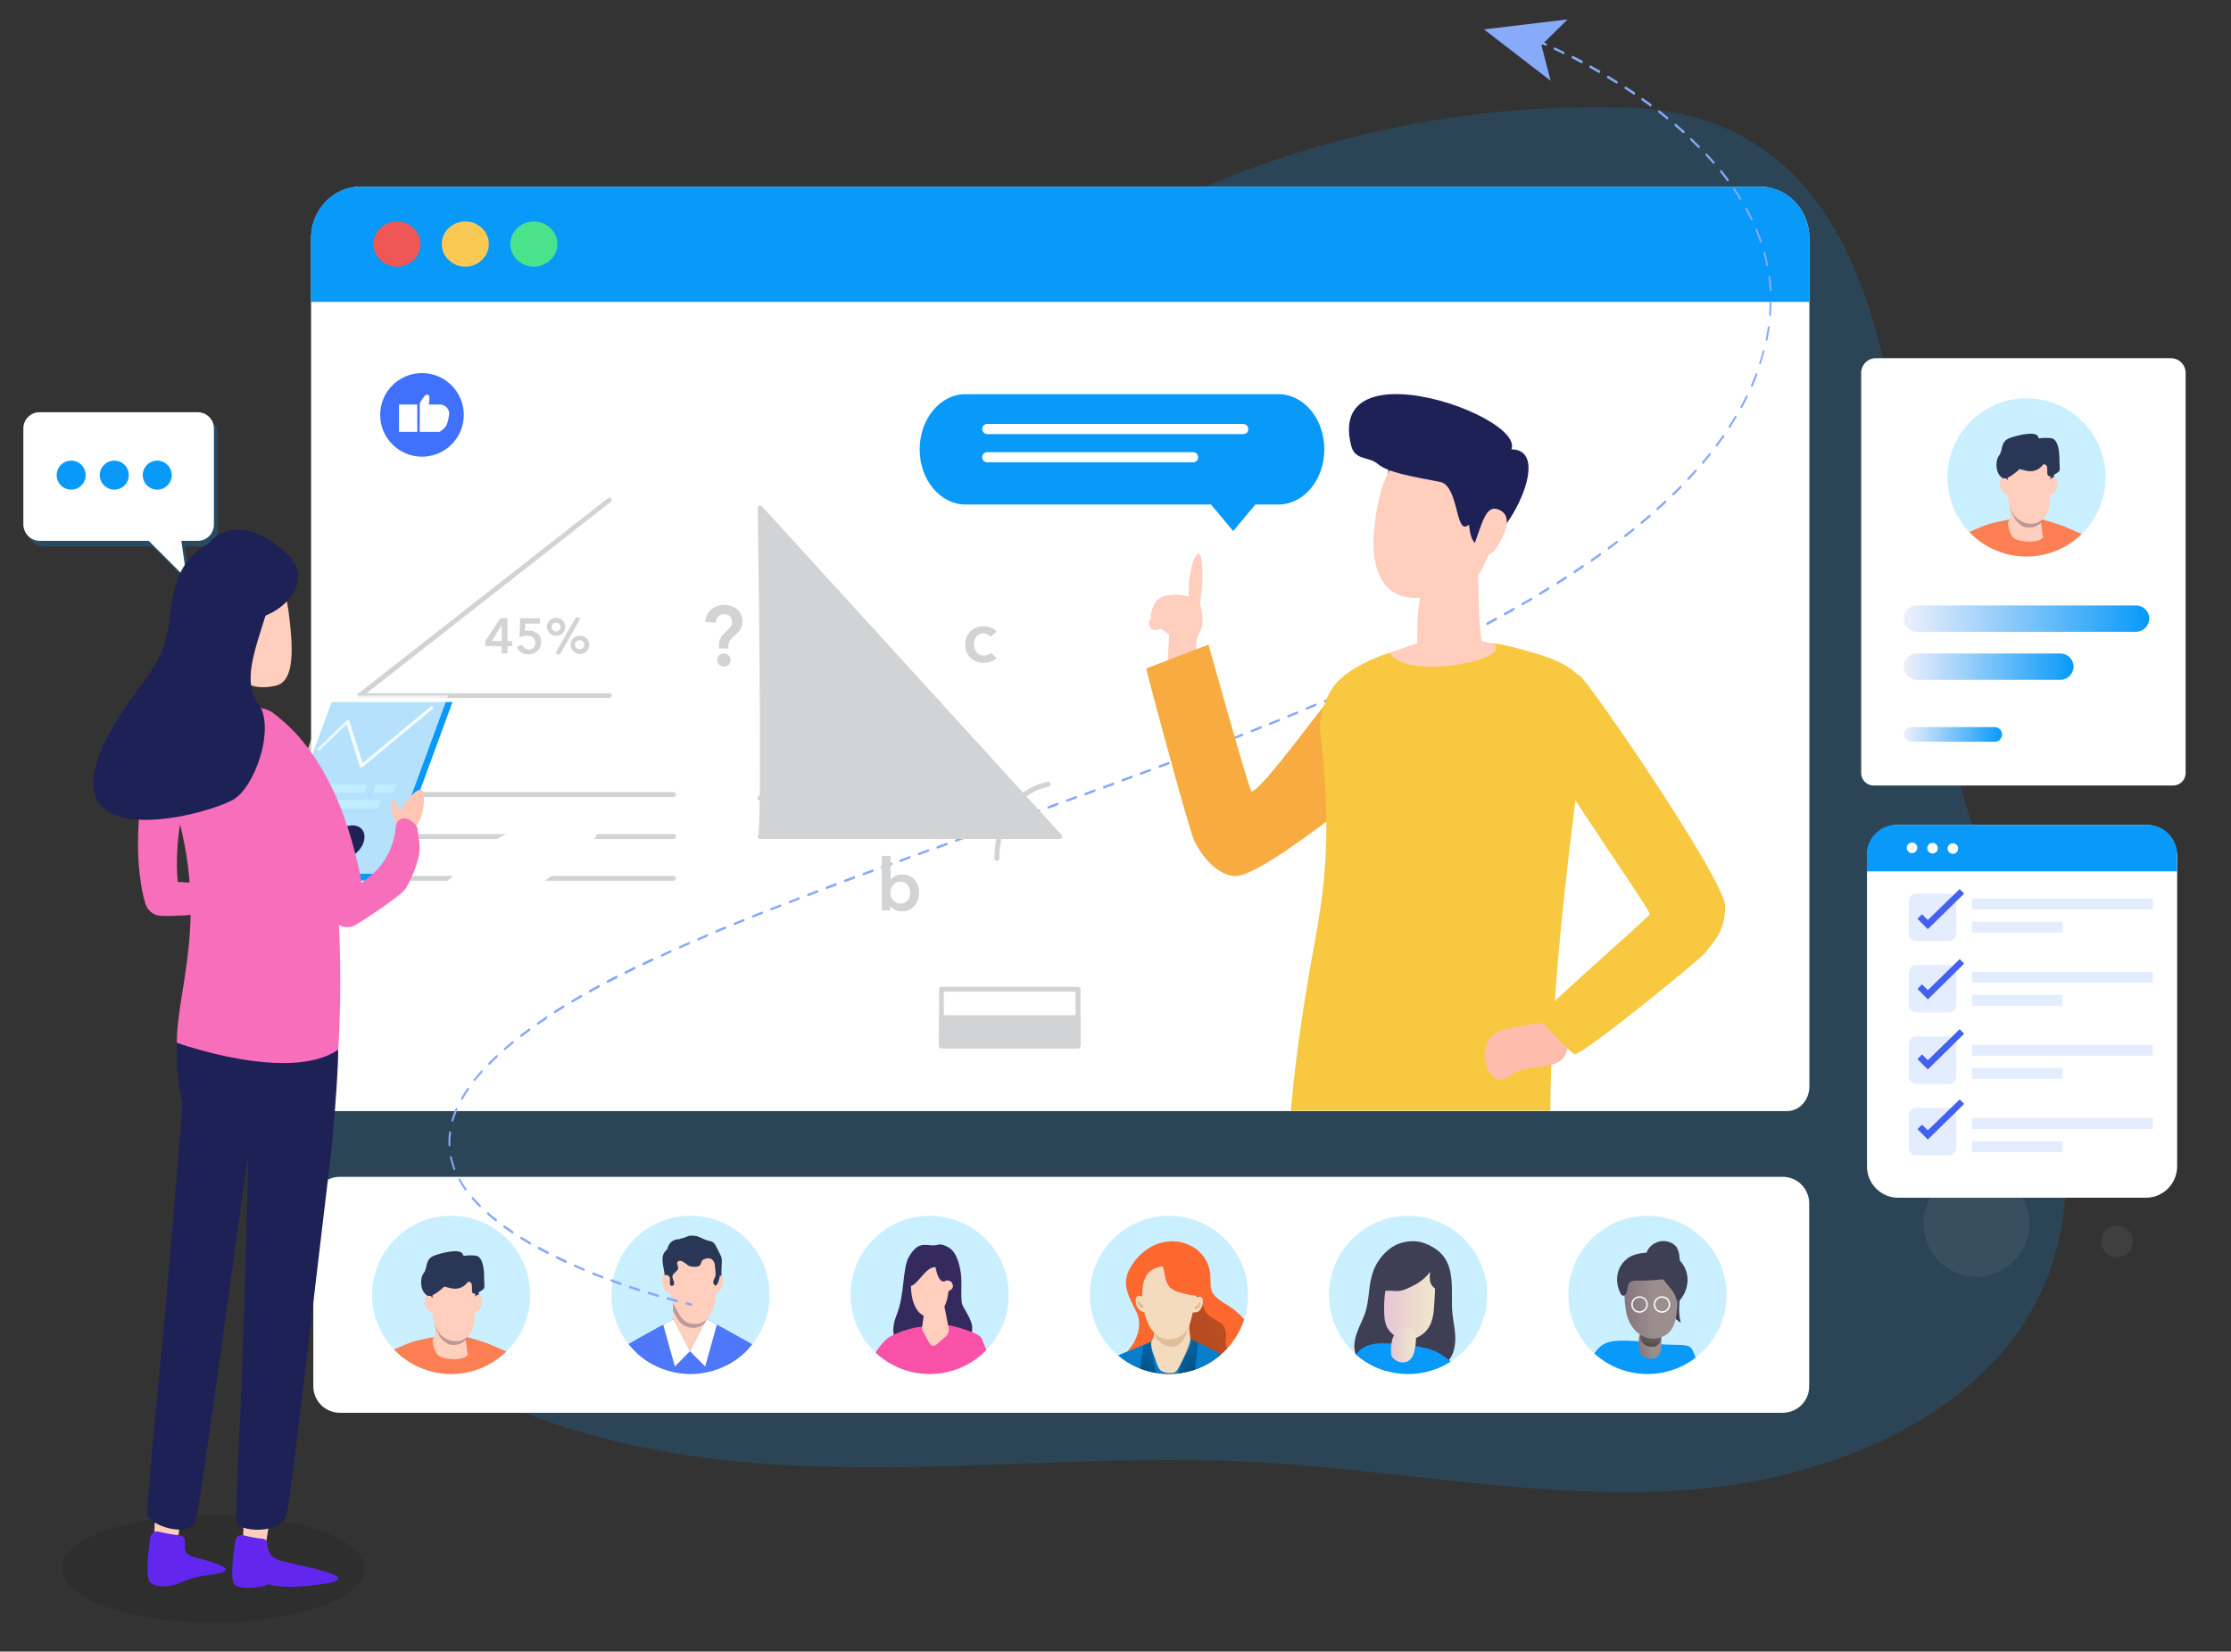 <?xml version="1.0" encoding="utf-8"?>
<!-- Generator: Adobe Illustrator 24.0.0, SVG Export Plug-In . SVG Version: 6.00 Build 0)  -->
<svg version="1.1" id="图层_1" xmlns="http://www.w3.org/2000/svg" xmlns:xlink="http://www.w3.org/1999/xlink" x="0px" y="0px"
	 viewBox="0 0 1184.8 877" style="enable-background:new 0 0 1184.8 877;" xml:space="preserve">
<rect x="0" y="0" width="1184.8" height="877" fill="#333333" stroke="none"/>
<style type="text/css">
	.st0{opacity:0.18;fill:#0899F9;enable-background:new    ;}
	.st1{opacity:0.1;}
	.st2{fill:#FFFFFF;}
	.st3{fill:#A1BFF1;}
	.st4{fill:url(#SVGID_1_);}
	.st5{fill:url(#SVGID_2_);}
	.st6{fill:url(#SVGID_3_);}
	.st7{fill:url(#SVGID_4_);}
	.st8{fill:url(#SVGID_5_);}
	.st9{fill:url(#SVGID_6_);}
	.st10{fill:#0899F9;}
	.st11{fill:#EF5656;}
	.st12{fill:#F9C953;}
	.st13{fill:#4BE28C;}
	.st14{fill:#CAEFFF;}
	.st15{clip-path:url(#SVGID_8_);}
	.st16{fill:#FC7F54;}
	.st17{fill:#FFCEBD;}
	.st18{fill:#293656;}
	.st19{opacity:0.3;fill:#191C3C;}
	.st20{clip-path:url(#SVGID_10_);}
	.st21{fill:#4E77F9;}
	.st22{clip-path:url(#SVGID_12_);}
	.st23{fill:#342A5E;}
	.st24{fill:#F851A7;}
	.st25{fill:url(#SVGID_13_);}
	.st26{clip-path:url(#SVGID_15_);}
	.st27{fill:#FC682D;}
	.st28{fill:url(#SVGID_16_);}
	.st29{fill:#F4DBBD;}
	.st30{fill:url(#SVGID_17_);}
	.st31{fill:url(#SVGID_18_);}
	.st32{fill:#E0BE99;}
	.st33{fill:url(#SVGID_19_);}
	.st34{fill:url(#SVGID_20_);}
	.st35{fill:url(#SVGID_21_);}
	.st36{fill:url(#SVGID_22_);}
	.st37{fill:url(#SVGID_23_);}
	.st38{clip-path:url(#SVGID_25_);fill:#3E3E54;}
	.st39{clip-path:url(#SVGID_25_);fill:#0899F9;}
	.st40{clip-path:url(#SVGID_25_);fill:url(#SVGID_26_);}
	.st41{clip-path:url(#SVGID_25_);fill:url(#SVGID_27_);}
	.st42{clip-path:url(#SVGID_29_);fill:#0899F9;}
	.st43{clip-path:url(#SVGID_29_);fill:#3E3E54;}
	.st44{clip-path:url(#SVGID_29_);fill:url(#SVGID_30_);}
	.st45{clip-path:url(#SVGID_29_);fill:url(#SVGID_31_);}
	.st46{clip-path:url(#SVGID_29_);fill:url(#SVGID_32_);}
	.st47{clip-path:url(#SVGID_29_);fill:none;stroke:#FFFFFF;stroke-width:0.758;stroke-miterlimit:9.03;}
	.st48{fill:#3F71FC;}
	.st49{opacity:0.24;fill:#0899F9;}
	.st50{opacity:7.000000e-02;fill:#D8D8D8;}
	.st51{fill:#E3EDFE;}
	.st52{fill:#4361EE;}
	.st53{fill:#87AAF9;}
	.st54{fill:#D1D3D4;}
	.st55{fill:#1E2156;}
	.st56{fill:#F7AB40;}
	.st57{fill:#F7C840;}
	.st58{fill:#FEBCAD;}
	.st59{fill:#FFC6B3;}
	.st60{fill:#F76FBA;}
	.st61{opacity:0.7;fill:#FFFFFF;}
	.st62{fill:url(#SVGID_33_);}
	.st63{fill:#C1EDFE;}
	.st64{fill:#6226EF;}
	.st65{clip-path:url(#SVGID_35_);}
</style>
<path class="st0" d="M530.4,163.3C473.6,207.7,428,264,367.6,303.9c-55.8,36.9-123.1,59-171.2,104.4
	c-85.3,80.7-85.2,210.7,0.3,291.3c57.4,54.2,142.3,74.6,223.7,78.6s163-6,244.4-1.9c77,3.9,153.7,20.4,230.6,14.9
	c76.9-5.5,158.4-39.4,188.8-105.7c33.6-73.4-4.9-156-31.5-231.9c-20.1-57.4-33.4-116.6-39.6-176.7c-9.2-89.9-26.2-214.7-147-219.7
	C744.1,53,624.6,90.7,530.4,163.3z"/>
<ellipse class="st1" cx="113.2" cy="833" rx="80.5" ry="28.6"/>
<path class="st2" d="M946.7,750.2H180.5c-7.8,0-14.1-6.3-14.1-14.1V639c0-7.8,6.3-14.1,14.1-14.1h766.2c7.8,0,14.1,6.3,14.1,14.1
	v97.2C960.8,743.9,954.5,750.2,946.7,750.2z"/>
<g>
	<path class="st2" d="M996.2,190.2h156.7c4.3,0,7.8,3.5,7.8,7.8v212.5c0,3.7-3,6.6-6.6,6.6H995c-3.7,0-6.6-3-6.6-6.6V206.9V198
		C988.4,193.7,991.9,190.2,996.2,190.2z"/>
</g>
<g>
	<linearGradient id="SVGID_1_" gradientUnits="userSpaceOnUse" x1="1011.005" y1="328.486" x2="1141.296" y2="328.486">
		<stop  offset="0" style="stop-color:#EFEFFB"/>
		<stop  offset="1" style="stop-color:#0899F9"/>
	</linearGradient>
	<path class="st4" d="M1134.3,335.5H1018c-3.8,0-7-3.1-7-7l0,0c0-3.8,3.1-7,7-7h116.4c3.8,0,7,3.1,7,7l0,0
		C1141.3,332.3,1138.2,335.5,1134.3,335.5z"/>
	<linearGradient id="SVGID_2_" gradientUnits="userSpaceOnUse" x1="1011.005" y1="354.066" x2="1101.136" y2="354.066">
		<stop  offset="0" style="stop-color:#EFEFFB"/>
		<stop  offset="1" style="stop-color:#0899F9"/>
	</linearGradient>
	<path class="st5" d="M1094.2,361H1018c-3.8,0-7-3.1-7-7l0,0c0-3.8,3.1-7,7-7h76.2c3.8,0,7,3.1,7,7l0,0
		C1101.1,357.9,1098,361,1094.2,361z"/>
	<linearGradient id="SVGID_3_" gradientUnits="userSpaceOnUse" x1="1011.005" y1="389.976" x2="1063.245" y2="389.976">
		<stop  offset="0" style="stop-color:#EFEFFB"/>
		<stop  offset="1" style="stop-color:#0899F9"/>
	</linearGradient>
	<path class="st6" d="M1059.3,393.9H1015c-2.2,0-3.9-1.8-3.9-3.9l0,0c0-2.2,1.8-3.9,3.9-3.9h44.3c2.2,0,3.9,1.8,3.9,3.9l0,0
		C1063.2,392.2,1061.5,393.9,1059.3,393.9z"/>
</g>
<linearGradient id="SVGID_4_" gradientUnits="userSpaceOnUse" x1="1067.43" y1="275.038" x2="1067.43" y2="274.853">
	<stop  offset="0" style="stop-color:#5C75C9"/>
	<stop  offset="1" style="stop-color:#2E419B"/>
</linearGradient>
<path class="st7" d="M1067.4,274.8c0,0,0.1,0.1,0.1,0.1h-0.1V274.8z"/>
<linearGradient id="SVGID_5_" gradientUnits="userSpaceOnUse" x1="1105.794" y1="275.04" x2="1105.794" y2="274.85">
	<stop  offset="0" style="stop-color:#5C75C9"/>
	<stop  offset="1" style="stop-color:#2E419B"/>
</linearGradient>
<path class="st8" d="M1105.9,274.8v0.1h-0.1C1105.8,274.9,1105.8,274.9,1105.9,274.8z"/>
<linearGradient id="SVGID_6_" gradientUnits="userSpaceOnUse" x1="282.789" y1="432.562" x2="393.864" y2="432.562">
	<stop  offset="0" style="stop-color:#EFEFFB"/>
	<stop  offset="1" style="stop-color:#9EB0EF"/>
</linearGradient>
<path class="st9" d="M388.8,439.1H287.9c-2.8,0-5.1-2.3-5.1-5.1v-3c0-2.8,2.3-5.1,5.1-5.1h100.9c2.8,0,5.1,2.3,5.1,5.1v3
	C393.9,436.9,391.6,439.1,388.8,439.1z"/>
<g>
	<path class="st2" d="M934.5,99.1H191.6c-14.6,0-26.4,12.3-26.4,27.5v450.3c0,7.2,5.3,13.1,11.8,13.1h772.1
		c6.5,0,11.8-5.9,11.8-13.1V126.5C960.9,111.4,949.1,99.1,934.5,99.1z"/>
	<path class="st10" d="M935,99.1H191.1c-14.3,0-26,12.3-26,27.5v33.7h795.8v-33.7C960.9,111.4,949.3,99.1,935,99.1z"/>
	<path class="st11" d="M223.3,129.6c0,6.6-5.6,12-12.5,12c-6.9,0-12.5-5.4-12.5-12c0-6.6,5.6-12,12.5-12
		C217.6,117.6,223.3,123,223.3,129.6z"/>
	<path class="st12" d="M259.6,129.6c0,6.6-5.6,12-12.5,12c-6.9,0-12.5-5.4-12.5-12c0-6.6,5.6-12,12.5-12
		C254,117.6,259.6,123,259.6,129.6z"/>
	<path class="st13" d="M296,129.6c0,6.6-5.6,12-12.5,12c-6.9,0-12.5-5.4-12.5-12c0-6.6,5.6-12,12.5-12
		C290.4,117.6,296,123,296,129.6z"/>
</g>
<g>
	<circle class="st14" cx="239.6" cy="687.6" r="42"/>
	<g>
		<defs>
			<circle id="SVGID_7_" cx="239.6" cy="687.6" r="42"/>
		</defs>
		<clipPath id="SVGID_8_">
			<use xlink:href="#SVGID_7_"  style="overflow:visible;"/>
		</clipPath>
		<g class="st15">
			<path class="st16" d="M231,709.9c0,0-9,1.5-13.3,3.1c-4.3,1.6-12.9,5.6-12.9,5.6l11.3,48.7h46.1l13.7-46.6c0,0-11.6-5.1-15.9-6.9
				c-3.3-1.4-12.1-3.9-12.1-3.9H231z"/>
			<path class="st17" d="M247.3,711.6l1.1,7.7c-2,3.7-13.8,2.8-16.1,0s-2.5-7-2.5-7c-0.4-0.8,1.2-2.4,1.2-3.3v-4.3
				c0-3,2.4-5.4,5.4-5.4h6.2c3,0,5.4,2.4,5.4,5.4v4.3C248,709.9,247.8,710.8,247.3,711.6z"/>
			<g>
				<path class="st18" d="M254.3,681.2c-0.2-0.7-0.5-1.3-0.8-1.8c-0.7-1.2-1.3-2.4-2-3.6c-1.2-2.2-2.4-1.9-4.6-2.5
					c-2-0.6-3.7-1.8-5.9-1.9c-1.3-0.1-2.6,0.4-3.8,1c-0.5,0.2-1,0.5-1.5,0.6c-0.9,0.2-1.8,0-2.8,0c-2.2,0.1-4.2,1.6-4.8,3.5
					c-0.1,0.3-0.1,0.7-0.3,1c-0.2,0.2-0.4,0.4-0.6,0.6c-2.8,2.5-1.2,6.7-0.7,9.8c0.3,1.7,0,3.5,1.6,4.8l-0.8-0.2
					c1.8,1.7,4.4,2.7,6.9,3.1c2.6,0.5,5.2,0.4,7.8,0.4c3.1,0,6.3-0.1,9.4-0.1c0.6,0,1.2,0,1.7-0.4c0.5-0.4,0.7-1.1,0.8-1.7
					c0.5-3.3,0.2-6.6,0.5-10C254.4,682.9,254.5,682,254.3,681.2z"/>
			</g>
			<path class="st19" d="M230.9,704.4l2.9,5.8c2.9,2.9,4,4,7.2,4c2.8,0,5.4-1.3,7-3.5v-11.3h-17L230.9,704.4z"/>
			<path class="st17" d="M229.7,685.2v11.7c0,2.6,0.8,5.2,1.5,7.7l2.5,3.9c2.3,2.2,5.2,3.7,8.3,3.7l0,0c3.1,0,5.9-1.4,7.5-3.8
				l0.5-0.8c1.6-2.4,2.1-5.2,2.1-8l0.3-11v-10.3H230L229.7,685.2z"/>
			<path class="st17" d="M229.8,697.2l-2.6-1.4c0,0-2.7-4-1.5-6.7c0,0,0.9-2.3,2.7-1.3l2.5,2.5L229.8,697.2z"/>
			<path class="st17" d="M251.7,697.2l2.6-1.4c0,0,2.7-4,1.5-6.7c0,0-0.9-2.3-2.7-1.3l-2.5,2.5L251.7,697.2z"/>
			<path class="st17" d="M236.4,702.3h1.8c0.7,0,1.3-0.2,1.8-0.7l1.1-0.9l1.2,1c0.5,0.4,1.1,0.6,1.7,0.6h1.7c0,0,0,5-5.1,4.9
				C237.1,707.1,237.5,705,236.4,702.3z"/>
			<path class="st18" d="M235.9,683.2c2.2,0.2,8,3.6,12.7-2.6c4.8,0-1.5,9.6,6.3,5.2c3.3-1.9,2.2-1.8,2.2-7.4
				c0-3.8-0.4-11.4-4.8-11.7c-7.7-0.5-5.4,1.3-6.7-1c-1.6-2.7-10.5-0.6-14.9,1c-5.1,1.8-3.6,6.8-5.6,9.2c-2.4,3.1-1.9,10.4,2.1,12.1
				C229.8,689.2,235.9,683.2,235.9,683.2z"/>
		</g>
	</g>
</g>
<g>
	<circle class="st14" cx="366.7" cy="687.6" r="42"/>
	<g>
		<defs>
			<circle id="SVGID_9_" cx="366.7" cy="687.6" r="42"/>
		</defs>
		<clipPath id="SVGID_10_">
			<use xlink:href="#SVGID_9_"  style="overflow:visible;"/>
		</clipPath>
		<g class="st20">
			<polygon class="st21" points="357.5,700.5 337.3,711.7 341.7,761.2 390.5,761.2 397.9,713 375.4,700.5 			"/>
			<polygon class="st17" points="375.4,701 366.4,717.5 357.5,701 357.5,689.4 375.4,689.4 			"/>
			<g>
				<path class="st18" d="M383.2,668c-0.2-0.8-0.5-1.5-0.9-2.2c-0.7-1.4-1.5-2.9-2.2-4.3c-1.3-2.6-2.6-2.2-5-3
					c-2.2-0.7-4.1-2.2-6.4-2.3c-1.4-0.1-2.7-0.2-4,0.5c-0.5,0.3-1.8,0.7-2.4,0.8c-1,0.2-1.4,0.6-2.4,0.6c-2.4,0.1-4.6,1.9-5.2,4.2
					c-0.1,0.4-0.2,0.8-0.4,1.1c-0.2,0.3-0.5,0.5-0.7,0.7c-3.1,2.9-1.3,7.9-0.8,11.5c0.3,2,0,4.1,1.7,5.7l-0.8-0.2
					c2,2,4.8,3.1,7.6,3.7c2.8,0.5,5.7,0.5,8.5,0.5c3.4,0,6.9-0.1,10.3-0.1c0.7,0,1.4,0,1.9-0.4c0.6-0.5,0.7-1.3,0.8-2
					c0.5-3.9,0.2-7.8,0.5-11.8C383.3,670.1,383.4,669,383.2,668z"/>
			</g>
			<path class="st19" d="M357.5,696.1l2.5,4.4c1.7,2.9,4.7,4.6,8,4.6c2.9,0,5.7-1.4,7.4-3.8v-11.9h-18V696.1z"/>
			<path class="st17" d="M356,671.4v13.7c0,3.1,0.8,6.1,2.4,8.8l2.6,4.6c1.7,2.9,4.7,4.6,8,4.6l0,0c3.2,0,6.2-1.7,7.9-4.5l0.5-0.9
				c1.7-2.7,2.6-5.9,2.6-9.1v-13.1l-0.7-8l-22.8,1.6L356,671.4z"/>
			<path class="st17" d="M356.2,687.1l-2.7-1.4c0,0-2.9-4.2-1.6-7.1c0,0,1-2.5,2.9-1.3l2.7,2.7L356.2,687.1z"/>
			<path class="st17" d="M379.4,687.1l2.7-1.4c0,0,2.9-4.2,1.6-7.1c0,0-1-2.5-2.9-1.3l-2.7,2.7L379.4,687.1z"/>
			<g>
				<path class="st18" d="M355.3,675.2c0.2,1.7,0.6,3.5,0.5,5.3c0,0.7-0.4,2.7,1.4,2.2c0.5-0.2,0.7-0.7,0.8-1.1
					c0.1-1.7-1.6-3.2-0.6-4.7c0.7-1.2,2.4-1.9,2.7-3.2c0.2-0.9-0.4-1.9-0.5-2.8c-0.1-0.7,0.7-1.5,1.6-1.4c1.8,0,4,2.8,5.6,3
					c1.8,0.2,2.6,0.4,4.4-0.2c1.1-0.4,1.1-2.8,2.2-3.4c1-0.5,2.3-0.9,3.5-0.7c1.7,0.4,2.5,2,2.8,3.5c0.4,1.5,0.8,3.3,0.6,4.8
					c-0.2,1.2-1,2.4-1.4,3.6c-0.1,0.3-0.2,0.6-0.1,0.9c0,0.6,0.4,1,0.8,1.5c0,0.1,0.1,0.1,0.2,0.2c0.1,0,0.3,0,0.4-0.1
					c1-0.7,1.3-1.9,1.6-3c0.3-1.4,0.9-2.4,0.5-3.9c-0.7-3,0.2-6.1-0.4-9.1c-0.1-0.3-0.1-0.6-0.4-0.9c-0.3-0.3-0.7-0.4-1.1-0.5
					c-5.2-1.5-10.8-1.3-16.3-1.1c-1.9,0.1-4,0.2-5.6,1c-1.9,1-3,2.8-3.3,4.7C354.7,671.5,355,673.4,355.3,675.2z"/>
			</g>
			<path class="st21" d="M357.5,700.5l-23.8,13.2c-4.2,2.3-7,6.6-7.3,11.4l-2,25.9l-7.7-12.6l-10.2,3.1l9.1,20.2l19.9-0.4l5.5-27.6
				l16.4-24.4V700.5z"/>
			<path class="st21" d="M375.4,700.5l23.8,13.2c4.2,2.3,7,6.6,7.3,11.4l2,25.9l7.7-12.6l10.2,3.1l-9.1,20.2l-19.9-0.3l-5.6-27.7
				l-16.4-24.4V700.5z"/>
			<polygon class="st2" points="357.5,700.5 352.2,703.4 358.4,725.6 366.4,717.5 			"/>
			<polygon class="st2" points="375.4,700.5 380.7,703.4 374.5,725.6 366.4,717.5 			"/>
			<path class="st17" d="M363.1,692.4h1.9c0.3,0,1.6-0.5,2.9-0.5c1.4,0,2.8,0.5,3.2,0.5h1.8c0,0,0,5.3-5.4,5.2
				C363.9,697.5,364.4,695.3,363.1,692.4z"/>
			<polygon class="st2" points="306.5,741.5 316.7,738.4 319.3,742.6 308.4,745.8 			"/>
			<polygon class="st2" points="426.6,741.5 416.4,738.4 413.8,742.6 424.6,745.8 			"/>
		</g>
	</g>
</g>
<g>
	<circle class="st14" cx="493.7" cy="687.6" r="42"/>
	<g>
		<defs>
			<circle id="SVGID_11_" cx="493.7" cy="687.6" r="42"/>
		</defs>
		<clipPath id="SVGID_12_">
			<use xlink:href="#SVGID_11_"  style="overflow:visible;"/>
		</clipPath>
		<g class="st22">
			<path class="st23" d="M502.7,716.8c0,0,14.2,0,13.6-12.3c-0.2-3.2-3.2-7.9-4.8-10.7c-2-3.5-0.1-12.2-1.5-19.4
				c-2-10.4-5.5-11.8-8.5-13.1c-2.9-1.2-3.4,0.2-6.6,0c-4.7-0.4-7.8-1.3-12.1,5.9c-3.7,6.1-2.2,20.2-6.7,31.2
				c-5.6,13.8,4.3,18.4,4.3,18.4H502.7z"/>
			<path class="st24" d="M514.2,762.1l-30,5.8c-0.6,0.1-1.1-0.2-1.2-0.8l-14.6-6.1c-0.7-2.3-4.6-41.1-3.2-43.1c0,0,2.6-4.3,6.1-7.2
				c3.5-2.9,15-6.3,17.5-6.1l15-0.9c1.3,0.1,16.1,3.7,17.5,7l15.3,37.3L515.1,761C515.1,761.5,514.8,762,514.2,762.1z"/>
			<path class="st17" d="M489.7,704.7l0.8-5.7l-0.5-8.2L501,691l2.8,14.2c0.3,1.5-0.2,3.1-1.2,4.2l-5.4,4.7
				c-1.1,0.9-2.8,0.6-3.5-0.6l-3.5-6.4C489.7,706.4,489.6,705.6,489.7,704.7z"/>
			<path class="st17" d="M500.6,683c0.1,1.1,0.9,2,1.9,2.3c0.7,0.2,1.4,0.1,2-0.1c1-0.5,1.7-1.5,1.6-2.7c-0.1-1.1-0.9-2.1-1.9-2.4
				C502.2,679.6,500.4,681.1,500.6,683z"/>
			<linearGradient id="SVGID_13_" gradientUnits="userSpaceOnUse" x1="502.479" y1="686.148" x2="510.017" y2="683.598">
				<stop  offset="0" style="stop-color:#FFA28D"/>
				<stop  offset="1" style="stop-color:#FF7259"/>
			</linearGradient>
			<path class="st25" d="M503.4,686.6c0,0,0-1,1-1.4c0,0-0.8,0.4-1.8,0.2C501.7,685.2,503.4,686.6,503.4,686.6z"/>
			<path class="st17" d="M483.9,685.6c0.8,9.2,5.2,14.2,10.2,13.6c8-0.9,10.2-10.5,9.6-19.3s-5.8-11.5-12.5-11
				C484.4,669.3,482.9,674.2,483.9,685.6z"/>
			<path class="st23" d="M482.9,670c0,0-1.6,11.8-1.3,12.2c4.1,4.1,9.4-10,15.2-9.3c2,10,5.2,7.3,5.7,7.1c0.9-0.3,3.3,0.1,3.4,1.8
				c0.1,2.4,1.3-4.1,1.3-4.1l-6.4-8.8l-15.2-4.3L482.9,670z"/>
		</g>
	</g>
</g>
<g>
	<circle class="st14" cx="620.8" cy="687.6" r="42"/>
	<g>
		<defs>
			<circle id="SVGID_14_" cx="620.8" cy="687.6" r="42"/>
		</defs>
		<clipPath id="SVGID_15_">
			<use xlink:href="#SVGID_14_"  style="overflow:visible;"/>
		</clipPath>
		<g class="st26">
			<g>
				<path class="st27" d="M642.9,681.7c-0.1-1.8,0-3.7-0.2-5.5c-0.6-5.3-3.5-10.1-7.8-13.2c-4.4-3-9.7-4.4-15-3.7
					c-8.6,1-15.8,6.9-19.9,14.3c-4.7,8.4-0.3,15.4,3.5,23c2.8,5.7,1.2,12.9-2.5,18.1c-2.9,4.1-7.2,8-6.8,13c0.2,3,2.2,5.7,4,8.1
					c1.2,1.6,2.7,3.3,4.6,3.8c1,0.2,2,0.2,3,0c2.2-0.3,4.5-0.8,6.6-1.3c2.1-0.6,4.3-1.3,6.5-1c3.7,0.5,6.4,3.6,8.5,6.6
					c2.1,3,4.2,6.4,7.6,7.9c2.6,1.2,5.5,1,8.3,0.8c8.2-0.7,16.9-2.6,22.5-8.6c1.2-1.4,2.4-2.8,3.4-4.4c0.6-0.8,1.2-1.7,1.5-2.7
					c1-2.9-0.6-5.9-2.4-8.4c-1.8-2.5-3.9-4.9-4.2-7.9c-0.2-2.4,0.7-4.6,1-7c0.6-4.5-1.2-9-3.9-12.5c-2.9-3.4-6.3-6.3-10.2-8.6
					c-3-1.8-6.1-3.8-7.5-6.9C643.1,684.4,642.9,683,642.9,681.7z"/>
				
					<linearGradient id="SVGID_16_" gradientUnits="userSpaceOnUse" x1="614.813" y1="2885.741" x2="809.927" y2="2788.767" gradientTransform="matrix(0.951 0 0 0.951 -4.157 -2005.816)">
					<stop  offset="1.000000e-02" style="stop-color:#000000"/>
					<stop  offset="8.000000e-02" style="stop-color:#000000;stop-opacity:0.69"/>
					<stop  offset="0.21" style="stop-color:#000000;stop-opacity:0.32"/>
					<stop  offset="1" style="stop-color:#000000;stop-opacity:0"/>
				</linearGradient>
				<path class="st28" d="M638,690.5c0.6,2,1,4.1,2.1,5.8c1.4,2.2,3.7,3.7,6,4.9c1.2,0.6,2.4,1.3,3.3,2.3c0.7,0.9,1.1,1.8,1.4,2.9
					c0.3,1.4,0.4,2.8,0.3,4.2c-0.3,1.2-0.3,2.4-0.2,3.6c0.3,1.5,1.6,2.6,2.7,3.7c2.1,2,3.6,4.6,4.1,7.5c0.4,2.9-0.8,6.1-3.3,7.5
					c-0.9,0.5-1.9,0.8-3,1c-1.6,0.3-3.3,0.5-5,0.6c-1.2,0.1-2.4,0-3.6-0.3c-1.4-0.5-2.7-1.2-3.9-2.2L623.3,721
					c-1.8-1.1-3.4-2.6-4.6-4.3c-0.9-1.6-1.4-3.3-1.7-5.1c-0.9-4.3-1.5-8.9,0.2-13c1.3-3.2,3.9-5.7,6.3-8l6.3-6
					c1.8-1.7,3.3-2.5,4.9-0.4C636.1,686.2,637.3,688.3,638,690.5z"/>
				<path class="st29" d="M648.9,747.4c5.2,5.8,7.3,13,11.3,19.6c0.5,0.9,1.2,1.8,2.1,2.4c1.5,0.8,3.2,0.2,4.7-0.5
					c11.7-6.2,12.7-24.1,24.2-30.7c2.7-1.5,5.7-2.3,8.3-3.9c1-0.6,2.1-1.6,1.6-2.7c-0.3-0.7-1-1.2-1.8-1.3c-3-1-6.2-1.5-9.4-1.2
					c-1.4,0.1-3.4,0-3.6-1.5c0-0.4,0-0.8,0-1.2c-0.3-1-2.1-0.6-2.5,0.3s-0.1,2.1-0.1,3.2c-0.2,1.7-0.9,3.3-1.9,4.7
					c-2.5,3.8-5.2,7.5-8.1,10.9c-8.3,9.8-10.4-5.8-16.9-9.1c-0.6-0.3-1.3-0.4-2-0.4c-5.8-0.4-11.7-0.5-17.5-0.3
					C639.5,737.3,647,745.3,648.9,747.4z"/>
				<path class="st10" d="M632.2,711.1c0,0,16.9,7.6,18,9.7c1,2,0,59.1,0,59.1h-59.8l3.4-60.2l17.5-7.2L632.2,711.1z"/>
				
					<linearGradient id="SVGID_17_" gradientUnits="userSpaceOnUse" x1="3879.62" y1="2973.238" x2="3885.673" y2="2780.836" gradientTransform="matrix(-0.951 0 0 0.951 4312.966 -2005.816)">
					<stop  offset="1.000000e-02" style="stop-color:#000000"/>
					<stop  offset="8.000000e-02" style="stop-color:#000000;stop-opacity:0.69"/>
					<stop  offset="0.21" style="stop-color:#000000;stop-opacity:0.32"/>
					<stop  offset="1" style="stop-color:#000000;stop-opacity:0"/>
				</linearGradient>
				<path class="st30" d="M590.4,779.9h59.8c0,0,1-57.1,0-59.1s-18-9.7-18-9.7l-20.9,1.4l-17.5,7.2l-1.7,28.9L590.4,779.9z"/>
				<path class="st10" d="M650.2,720.8l14.2,18.1c-2.9,8.4-14.2,19.2-14.2,19.2V720.8z"/>
				
					<linearGradient id="SVGID_18_" gradientUnits="userSpaceOnUse" x1="3858.764" y1="2897.479" x2="3822.002" y2="2885.146" gradientTransform="matrix(-0.951 0 0 0.951 4312.966 -2005.816)">
					<stop  offset="1.000000e-02" style="stop-color:#000000"/>
					<stop  offset="8.000000e-02" style="stop-color:#000000;stop-opacity:0.69"/>
					<stop  offset="0.21" style="stop-color:#000000;stop-opacity:0.32"/>
					<stop  offset="1" style="stop-color:#000000;stop-opacity:0"/>
				</linearGradient>
				<polygon class="st31" points="650.2,737.3 659.1,748.2 650.2,758.1 				"/>
				<path class="st29" d="M631.8,703c-0.6,3.1,0.3,5.4,0.4,8.2c0.2,4.2-4.2,10.7-6,14.5c-0.6,1.2-1.2,2.6-2.5,3.1
					c-0.9,0.3-1.8,0.4-2.7,0.3c-1.4,0-2.7-0.3-4-0.9c-1.6-1-2.3-3-2.9-4.8c-0.9-3-3.2-7.6-2.7-10.6c0.2-1,1.1-2,1.3-3
					c0.2-1.4,0.3-2.7,0.2-4.2C612.9,698.4,631.8,703,631.8,703z"/>
				<path class="st32" d="M631.8,703c0,0-2.4,12.8-10,12.1c-4.3-0.3-7.8-3.3-8.8-7.5L631.8,703z"/>
				<path class="st29" d="M632.5,700.8c-0.5,2.1-1.2,4-2.4,5.8c-3.1,4.5-10.2,6-14.9,3c-2.5-1.8-4.5-4.3-5.6-7.2
					c-2.7-6-3.6-12.8-2.7-19.3c0.3-2.6,1.2-5,2.8-7c2.8-3.2,7.5-4,11.8-3.8c3.9,0.2,7.8,1.2,10.7,3.6c3.2,2.8,4.5,7.1,3.6,11.3
					C634.8,691.7,633.7,696.3,632.5,700.8z"/>
				<path class="st29" d="M543.1,718.4c-0.6-0.6-1.4-1-2.3-1.2c-0.9-0.1-1.7-0.2-2.6-0.2c-1.8-0.2-3.7-1.2-5.3-0.3
					c-1.1,0.6-1.8,1.8-1.7,3.1c0,1.2,0.4,2.5,1,3.6c2.7,5.1,6.7,6.9,11.4,9.6c2.4,1.5,4.2,4.9,5.9,7.3l6.2,8.6
					c2.5,3.5,5.1,7,8.5,9.7c0.6,0.5,1.2,0.9,1.8,1.1c1.2,0.3,2.5,0.2,3.7-0.4c4.9-1.9,9.3-5.5,13.5-8.6c2-1.5,4-3,6-4.4
					c0.9-0.6,2.4-1.5,3-2.4c0.3-0.6,0.5-1.3,0.5-2c0.7-5.8-0.3-11.7-0.1-17.5c-6.4,7.4-13.9,15.2-22.6,19.9
					c-0.3,0.2-0.6,0.3-0.9,0.3c-0.3,0-0.6-0.1-0.9-0.3c-7.2-3.8-13.5-9-18.6-15.4c-1.9-2.6-3.5-5.4-4.9-8.3
					C544.4,719.8,543.8,719.1,543.1,718.4z"/>
				<path class="st29" d="M635.8,688.7c0.8-0.4,1.8-0.3,2.5,0.3c0.2,0.3,0.3,0.6,0.4,0.9c0.3,1.8,0,3.6-1,5.1
					c-0.2,0.4-0.5,0.8-0.9,1.2c-0.7,0.5-1.6,0.7-2.5,0.7c-0.2,0-0.4,0-0.6,0c-0.2-0.1-0.3-0.2-0.4-0.3c-0.6-0.7-0.8-1.6-0.7-2.5
					C632.8,691.9,633.9,689.5,635.8,688.7z"/>
				<path class="st29" d="M606.3,696.4c0.8,0.4,1.8,0.3,2.5-0.3c0.2-0.3,0.3-0.6,0.4-0.9c0.3-1.8,0-3.6-1-5.1
					c-0.2-0.4-0.5-0.8-0.9-1.2c-0.7-0.5-1.6-0.7-2.5-0.7c-0.2,0-0.4,0-0.6,0c-0.2,0.1-0.3,0.2-0.4,0.3c-0.6,0.7-0.8,1.6-0.7,2.5
					C603.2,693.2,604.4,695.5,606.3,696.4z"/>
				<path class="st10" d="M593.9,719.7l-14.1,17.7c2.9,8.4,12.4,19.2,12.4,19.2L593.9,719.7z"/>
				<path class="st32" d="M637.4,693.2c-0.3,0.6-0.6,1.2-1.2,1.6c-0.5,0.4-1.1,0.4-1.6,0.1c-0.1,0-0.2-0.2-0.2-0.3
					c0-0.2,0-0.3,0.1-0.5l0.1-0.3c0-0.1,0.1-0.2,0.1-0.3c0.2-0.3,0.6-0.2,1-0.4c0.3-0.2,0.5-0.6,0.6-1c0.1-0.3,0.4-0.5,0.7-0.5
					c0.3,0.1,0.5,0.3,0.6,0.6C637.6,692.6,637.6,692.9,637.4,693.2z"/>
				<path class="st32" d="M604.3,692.6c0.3,0.6,0.6,1.2,1.2,1.6c0.5,0.4,1.1,0.4,1.6,0.1c0.1-0.1,0.2-0.2,0.2-0.3
					c0-0.2,0-0.3-0.1-0.5l-0.1-0.3c0-0.1-0.1-0.2-0.1-0.3c-0.2-0.3-0.6-0.3-1-0.4c-0.3-0.2-0.5-0.6-0.6-1c-0.1-0.3-0.4-0.5-0.7-0.5
					c-0.3,0-0.6,0.3-0.6,0.6C604.1,692,604.2,692.3,604.3,692.6z"/>
				
					<linearGradient id="SVGID_19_" gradientUnits="userSpaceOnUse" x1="3863.374" y1="2879.12" x2="3890.721" y2="2850.422" gradientTransform="matrix(-0.951 0 0 0.951 4312.966 -2005.816)">
					<stop  offset="1.000000e-02" style="stop-color:#000000"/>
					<stop  offset="8.000000e-02" style="stop-color:#000000;stop-opacity:0.69"/>
					<stop  offset="0.21" style="stop-color:#000000;stop-opacity:0.32"/>
					<stop  offset="1" style="stop-color:#000000;stop-opacity:0"/>
				</linearGradient>
				<path class="st33" d="M632.2,711.1l4,1.8l-2,18.4l-10.6,4.1C623.7,735.5,628.1,722,632.2,711.1z"/>
				
					<linearGradient id="SVGID_20_" gradientUnits="userSpaceOnUse" x1="3871.189" y1="2894.309" x2="3898.258" y2="2875.479" gradientTransform="matrix(-0.951 0 0 0.951 4312.966 -2005.816)">
					<stop  offset="1.000000e-02" style="stop-color:#000000"/>
					<stop  offset="8.000000e-02" style="stop-color:#000000;stop-opacity:0.69"/>
					<stop  offset="0.21" style="stop-color:#000000;stop-opacity:0.32"/>
					<stop  offset="1" style="stop-color:#000000;stop-opacity:0"/>
				</linearGradient>
				<polygon class="st34" points="630.9,732.7 632.2,739.8 619.4,754.1 623.7,735.5 				"/>
				
					<linearGradient id="SVGID_21_" gradientUnits="userSpaceOnUse" x1="-354.338" y1="2880.924" x2="-323.835" y2="2848.925" gradientTransform="matrix(0.951 0 0 0.951 939.288 -2005.816)">
					<stop  offset="1.000000e-02" style="stop-color:#000000"/>
					<stop  offset="8.000000e-02" style="stop-color:#000000;stop-opacity:0.69"/>
					<stop  offset="0.21" style="stop-color:#000000;stop-opacity:0.32"/>
					<stop  offset="1" style="stop-color:#000000;stop-opacity:0"/>
				</linearGradient>
				<path class="st35" d="M611.2,712.7l-4,1.8l-2.3,16.9l10.5,4.1C615.5,735.5,611.3,718.5,611.2,712.7z"/>
				
					<linearGradient id="SVGID_22_" gradientUnits="userSpaceOnUse" x1="-347.788" y1="2894.28" x2="-320.709" y2="2875.45" gradientTransform="matrix(0.951 0 0 0.951 939.288 -2005.816)">
					<stop  offset="1.000000e-02" style="stop-color:#000000"/>
					<stop  offset="8.000000e-02" style="stop-color:#000000;stop-opacity:0.69"/>
					<stop  offset="0.21" style="stop-color:#000000;stop-opacity:0.32"/>
					<stop  offset="1" style="stop-color:#000000;stop-opacity:0"/>
				</linearGradient>
				<polygon class="st36" points="608.3,732.7 606.9,739.8 619.7,754.1 615.5,735.5 				"/>
				
					<linearGradient id="SVGID_23_" gradientUnits="userSpaceOnUse" x1="3866.567" y1="2860.769" x2="3889.439" y2="3035.207" gradientTransform="matrix(-0.951 0 0 0.951 4312.966 -2005.816)">
					<stop  offset="1.000000e-02" style="stop-color:#000000"/>
					<stop  offset="8.000000e-02" style="stop-color:#000000;stop-opacity:0.69"/>
					<stop  offset="0.21" style="stop-color:#000000;stop-opacity:0.32"/>
					<stop  offset="1" style="stop-color:#000000;stop-opacity:0"/>
				</linearGradient>
				<polygon class="st37" points="603.1,779.7 642.6,772.6 650.2,737.3 650.2,776.6 650.2,779.9 				"/>
				<path class="st27" d="M618.3,675.5c0.5,3,1,6.2,3.2,8.3c1.3,1.1,2.8,1.8,4.4,2.3c3.7,1.2,7.5,1.9,11.4,2.1
					c2.1-9.4-3.8-18.7-13.2-20.8c-1.2-0.3-2.4-0.4-3.6-0.4C613.7,666.6,617.6,671,618.3,675.5z"/>
			</g>
		</g>
	</g>
</g>
<g>
	<circle class="st14" cx="747.8" cy="687.6" r="42"/>
	<g>
		<defs>
			<circle id="SVGID_24_" cx="747.8" cy="687.6" r="42"/>
		</defs>
		<clipPath id="SVGID_25_">
			<use xlink:href="#SVGID_24_"  style="overflow:visible;"/>
		</clipPath>
		<path class="st38" d="M760.8,662.2c-2-1.2-4.2-2.1-6.5-2.7c-5.9-1.2-12.1,0.2-16.8,4c-4.6,3.8-7.9,9-9.2,14.8
			c-1.5,6-1.3,12.3-3.1,18.2c-1.2,3.9-3.3,7.4-4.6,11.3c-1.4,3.8-2,8.2-0.4,11.9c1.7,3.7,5.3,6.1,9.2,7.2s8,1.1,12,1.1l9.8-0.1
			c6.2,0,13.2-0.4,17.5-4.8c3.5-3.6,4.4-9.1,4.1-14.1c-0.3-5-1.6-10-1.7-15C770.8,681.9,772.8,668.9,760.8,662.2z"/>
		<path class="st39" d="M722.5,716.7c3-2.6,7.2-3.3,11.1-3.4c6.2,0,12.4,0.5,18.5,1.6c2.4,0.3,4.8,0.8,7.2,1.5
			c7.9,2.5,13.9,8.9,19.5,15c0.4,0.3,0.6,0.8,0.7,1.3c0.1,1.2-1.5,1.7-2.7,1.7c-14.9,0.6-29.8-1-44.7-0.2c-4.5,0.2-13.3,1.3-15.7-4
			C714.7,726.1,719.7,719.2,722.5,716.7z"/>
		
			<linearGradient id="SVGID_26_" gradientUnits="userSpaceOnUse" x1="799.878" y1="108.634" x2="829.932" y2="108.634" gradientTransform="matrix(0.903 0 0 -0.903 12.787 791.358)">
			<stop  offset="0" style="stop-color:#E5C5D5"/>
			<stop  offset="0.42" style="stop-color:#EAD4D1"/>
			<stop  offset="1" style="stop-color:#F0E9CB"/>
		</linearGradient>
		<path class="st40" d="M747.8,684c-1.3,0.7-2.8,1.1-4.2,1.4c-2.4,0.4-4.9-0.2-7.4,0c-0.1,0-0.3,0-0.4,0.1c-0.1,0.1-0.2,0.3-0.2,0.5
			c-0.6,4.4-0.7,8.8-0.4,13.2c0.1,1.9,0.6,3.7,1.3,5.4c2.3,4.5,7.1,7.1,12.1,6.7c5-0.6,9.2-3.8,11.2-8.4c1-2.6,1.6-5.3,1.7-8.1
			c0.3-3.5,0.5-7.1,0.6-10.6c-1.5-1-2.5-2.6-2.7-4.4c-0.2-1.5-0.1-3,0.1-4.5C756.6,679.4,752.6,681.9,747.8,684z"/>
		
			<linearGradient id="SVGID_27_" gradientUnits="userSpaceOnUse" x1="803.843" y1="85.404" x2="818.562" y2="85.404" gradientTransform="matrix(0.903 0 0 -0.903 12.787 791.358)">
			<stop  offset="0" style="stop-color:#E5C5D5"/>
			<stop  offset="0.42" style="stop-color:#EAD4D1"/>
			<stop  offset="1" style="stop-color:#F0E9CB"/>
		</linearGradient>
		<path class="st41" d="M750.7,718.9c-0.5,1.7-1.7,3.2-3.3,4.1c-1.9,0.7-4,0.6-5.7-0.4c-1-0.5-1.9-1.2-2.5-2.2
			c-0.4-0.8-0.6-1.7-0.5-2.6c-0.1-1.7,0-3.3,0.3-4.9c0.4-2.4,1.4-4.9,3.4-6.4c2.2-1.7,7.1-2,8.7,0.7
			C752.8,709.8,751.6,716.2,750.7,718.9z"/>
	</g>
</g>
<g>
	<circle class="st14" cx="874.9" cy="687.6" r="42"/>
	<g>
		<defs>
			<circle id="SVGID_28_" cx="874.9" cy="687.6" r="42"/>
		</defs>
		<clipPath id="SVGID_29_">
			<use xlink:href="#SVGID_28_"  style="overflow:visible;"/>
		</clipPath>
		<path class="st42" d="M849.8,715.1c2.8-2.5,6.8-3.1,10.5-3.2c5.5-0.1,11,0.3,16.4,1.3c5.2,0.9,10.7,0.8,16,1
			c1.9,0.1,4,0.2,5.4,1.6c0.6,0.8,1.1,1.6,1.4,2.6l1.3,3.4c1,2.4,4.5,8.2,1.5,9.8c-1.6,0.9-5,0.3-6.8,0.3c-2.4,0-4.8,0-7.2-0.1
			c-9.8-0.2-19.6-0.8-29.4-0.2c-4.3,0.2-12.6,1.2-14.9-3.7C842.4,724.1,847.2,717.4,849.8,715.1z"/>
		<path class="st43" d="M878.2,660.5c2.9-1.8,6.5-2,9.6-0.4c1,0.5,1.9,1.3,2.6,2.2c0.9,1.5,1.4,3.3,1.5,5.1
			c0.6,6.1,0.8,12.2,0.4,18.3c-0.4,5.6-1.2,11.3,0.3,16.7c-3.7-2.4-6.8-5.7-8.9-9.6c-2.1-3.9-3.8-8-5.1-12.2
			c-1.3-3.9-2.3-7.9-4-11.6C873.1,665.8,875.6,662.1,878.2,660.5z"/>
		
			<linearGradient id="SVGID_30_" gradientUnits="userSpaceOnUse" x1="1686.549" y1="-303.545" x2="1700.442" y2="-303.545" gradientTransform="matrix(0.886 -0.173 -0.173 -0.886 -677.043 736.703)">
			<stop  offset="0" style="stop-color:#867580"/>
			<stop  offset="0.57" style="stop-color:#9B8F8E"/>
		</linearGradient>
		<path class="st44" d="M882.2,716.3c-0.2,1.7-1,3.3-2.3,4.3c-1.6,1-3.6,1.2-5.4,0.6c-1-0.2-2-0.8-2.7-1.6c-0.5-0.7-0.8-1.5-1-2.3
			c-0.4-1.5-0.6-3.1-0.6-4.6c0-2.3,0.4-4.8,2-6.6c1.8-1.9,6.2-3.1,8.2-1C882.5,707.3,882.6,713.6,882.2,716.3z"/>
		
			<linearGradient id="SVGID_31_" gradientUnits="userSpaceOnUse" x1="956.401" y1="99.549" x2="957.026" y2="67.62" gradientTransform="matrix(0.903 0 0 -0.903 12.787 791.358)">
			<stop  offset="0" style="stop-color:#000000;stop-opacity:0"/>
			<stop  offset="0.99" style="stop-color:#000000"/>
		</linearGradient>
		<path class="st45" d="M872,712.5c0.8,1.2,1.9,2,3.2,2.4c0.9,0.2,1.9,0.3,2.9,0.2c0.3,0,0.6,0,1-0.1c0.3-0.1,0.5-0.2,0.7-0.4
			c1.8-1.3,2.7-3.5,2.4-5.7c0-0.2-3.9-0.5-4.3-0.5c-1.5-0.1-2.9-0.2-4.4-0.2c-0.8,0-2.1-0.1-2.4,0.9
			C870.7,710.1,871.4,711.6,872,712.5z"/>
		
			<linearGradient id="SVGID_32_" gradientUnits="userSpaceOnUse" x1="941.121" y1="110.297" x2="972.466" y2="110.297" gradientTransform="matrix(0.903 0 0 -0.903 12.787 791.358)">
			<stop  offset="0" style="stop-color:#867580"/>
			<stop  offset="0.57" style="stop-color:#9B8F8E"/>
		</linearGradient>
		<path class="st46" d="M862.7,685.7c-0.1,3.9,0.3,7.7,1,11.5c0.8,3.8,2.6,7.3,5.4,10c2.6,2.4,5.9,3.7,9.4,3.6
			c3.5-0.1,6.8-1.8,8.9-4.5c1.8-2.4,2.5-5.4,2.9-8.4c0.7-5.1,0.8-10.3,0.2-15.4c-0.1-1.4-0.5-2.9-1.1-4.2c-1.3-2.1-3.2-3.6-5.5-4.4
			c-3.6-1.4-7.6-1.6-11.3-0.8c-8.5,1.6-9.3,7.7-9.9,8C862.6,682.7,862.6,684.2,862.7,685.7z"/>
		<path class="st43" d="M858.8,678.5c0.2-4.3,2.5-8.3,6.1-10.7c3.5-2.3,7.9-2.6,12.1-2.7c4.4-0.1,9,0.1,12.8,2.4
			c4.1,2.7,6.5,7.4,6.4,12.3c-0.1,4.4-1.9,8.6-5.1,11.7c-0.8-1.1-1-2.4-1.5-3.7c-0.6-1.2-1.3-2.2-2.1-3.2l-3.7-4.6
			c-0.1-0.2-0.3-0.4-0.5-0.5c-0.4-0.2-0.9-0.2-1.3-0.1c-4,0.5-8.1,0.7-12.1,0.6c-1.6,0-3.3,0-4.5,1c-1.5,1.4-0.8,7.4-3.5,7
			c-1.3-0.2-2-2.9-2.4-4C858.9,682.3,858.7,680.4,858.8,678.5z"/>
		<circle class="st47" cx="870.7" cy="692.7" r="4"/>
		<circle class="st47" cx="882.6" cy="692.7" r="4"/>
	</g>
</g>
<g>
	<circle class="st48" cx="224.1" cy="220.3" r="22.2"/>
	<g>
		<rect x="211.9" y="214.8" class="st2" width="9.7" height="14.5"/>
		<path class="st2" d="M222.9,214.8v14.5h10c0,0,0.4,0.6,3.2-2.1c1.4-1.3,2-4.2,2.4-6.9c0.4-2.9-1.9-5.5-4.8-5.5h-6
			c0,0,0.5-2.5,0.3-4.2c-0.2-1.7-2.1-0.8-2.1-0.8S222.9,213.2,222.9,214.8z"/>
	</g>
</g>
<g>
	<g>
		<path class="st49" d="M23.1,290.2h57.9l20.2,20.2l-2.9-20.2h8.7c4.8,0,8.6-3.9,8.6-8.6v-51.1c0-4.8-3.9-8.6-8.6-8.6h-84
			c-4.8,0-8.6,3.9-8.6,8.6v51.1C14.5,286.3,18.4,290.2,23.1,290.2z"/>
		<path class="st2" d="M21.1,287.2h57.9l20.2,20.2l-2.9-20.2h8.7c4.8,0,8.6-3.9,8.6-8.6v-51.1c0-4.8-3.9-8.6-8.6-8.6h-84
			c-4.8,0-8.6,3.9-8.6,8.6v51.1C12.5,283.4,16.4,287.2,21.1,287.2z"/>
		<g>
			<circle class="st10" cx="83.5" cy="252.3" r="7.7"/>
			<circle class="st10" cx="60.7" cy="252.3" r="7.7"/>
			<circle class="st10" cx="37.8" cy="252.3" r="7.7"/>
		</g>
	</g>
</g>
<circle class="st50" cx="1049.6" cy="649.8" r="28.1"/>
<circle class="st50" cx="1124.3" cy="659.2" r="8.4"/>
<g>
	<path class="st2" d="M1139.6,636h-131.5c-9.2,0-16.6-7.4-16.6-16.6V454.6c0-9.2,7.4-16.6,16.6-16.6h131.5c9.2,0,16.6,7.4,16.6,16.6
		v164.7C1156.2,628.6,1148.7,636,1139.6,636z"/>
	<path class="st51" d="M1034.9,499.7h-17.2c-2.2,0-4-1.8-4-4v-17.2c0-2.2,1.8-4,4-4h17.2c2.2,0,4,1.8,4,4v17.2
		C1038.9,497.9,1037.1,499.7,1034.9,499.7z"/>
	<path class="st51" d="M1034.9,537.6h-17.2c-2.2,0-4-1.8-4-4v-17.2c0-2.2,1.8-4,4-4h17.2c2.2,0,4,1.8,4,4v17.2
		C1038.9,535.8,1037.1,537.6,1034.9,537.6z"/>
	<path class="st51" d="M1034.9,575.6h-17.2c-2.2,0-4-1.8-4-4v-17.2c0-2.2,1.8-4,4-4h17.2c2.2,0,4,1.8,4,4v17.2
		C1038.9,573.8,1037.1,575.6,1034.9,575.6z"/>
	<path class="st51" d="M1034.9,613.5h-17.2c-2.2,0-4-1.8-4-4v-17.2c0-2.2,1.8-4,4-4h17.2c2.2,0,4,1.8,4,4v17.2
		C1038.9,611.7,1037.1,613.5,1034.9,613.5z"/>
	<path class="st10" d="M1140.4,438h-133.3c-8.7,0-15.7,7.1-15.7,15.7v9h164.7v-9C1156.2,445.1,1149.1,438,1140.4,438z"/>
	<circle class="st2" cx="1015.4" cy="450.2" r="2.8"/>
	<circle class="st2" cx="1026.3" cy="450.4" r="2.8"/>
	<circle class="st2" cx="1037.1" cy="450.6" r="2.8"/>
	<rect x="1047.3" y="477.1" class="st51" width="96" height="5.8"/>
	<rect x="1047.3" y="489.4" class="st51" width="48" height="5.8"/>
	<rect x="1047.3" y="516" class="st51" width="96" height="5.8"/>
	<rect x="1047.3" y="528.3" class="st51" width="48" height="5.8"/>
	<rect x="1047.3" y="554.8" class="st51" width="96" height="5.8"/>
	<rect x="1047.3" y="567.1" class="st51" width="48" height="5.8"/>
	<rect x="1047.3" y="593.7" class="st51" width="96" height="5.8"/>
	<rect x="1047.3" y="606" class="st51" width="48" height="5.8"/>
	<g id="XMLID_45_">
		<polygon id="XMLID_46_" class="st52" points="1023.8,493.4 1018.3,487.9 1020.7,485.5 1023.8,488.5 1040.7,472.1 1043.1,474.5 		
			"/>
	</g>
	<g id="XMLID_42_">
		<polygon id="XMLID_43_" class="st52" points="1023.8,530.7 1018.3,525.1 1020.7,522.7 1023.8,525.8 1040.7,509.3 1043.1,511.7 		
			"/>
	</g>
	<g id="XMLID_40_">
		<polygon id="XMLID_41_" class="st52" points="1023.8,567.9 1018.3,562.4 1020.7,559.9 1023.8,563 1040.7,546.5 1043.1,548.9 		"/>
	</g>
	<g id="XMLID_8_">
		<polygon id="XMLID_39_" class="st52" points="1023.8,605.1 1018.3,599.6 1020.7,597.2 1023.8,600.2 1040.7,583.8 1043.1,586.2 		
			"/>
	</g>
</g>
<g>
	<g>
		<g>
			<path class="st53" d="M367.3,693.4c0.1-0.1,0.3-0.3,0.3-0.5c0-0.4-0.1-0.7-0.4-0.8c0,0-0.9-0.2-2.5-0.6c-0.3-0.1-0.5,0.2-0.6,0.5
				c-0.1,0.4,0.1,0.7,0.4,0.8c1.6,0.4,2.5,0.6,2.5,0.6C367.1,693.5,367.2,693.4,367.3,693.4z"/>
		</g>
		<g>
			<path class="st53" d="M359.4,691.5c-1.5-0.4-3.2-0.9-5-1.4c-0.3-0.1-0.4-0.4-0.4-0.8c0.1-0.4,0.3-0.6,0.6-0.5
				c1.8,0.5,3.5,1,5,1.4c0.3,0.1,0.5,0.4,0.4,0.8c0,0.2-0.1,0.4-0.3,0.5C359.7,691.6,359.6,691.6,359.4,691.5z M349.4,688.7
				c-1.6-0.5-3.2-1-5-1.5c-0.3-0.1-0.4-0.4-0.4-0.8c0.1-0.4,0.3-0.6,0.6-0.5c1.7,0.5,3.4,1,5,1.5c0.3,0.1,0.4,0.4,0.4,0.8
				c0,0.2-0.1,0.4-0.3,0.5C349.7,688.8,349.6,688.8,349.4,688.7z M339.5,685.7c-1.6-0.5-3.3-1.1-5-1.6c-0.3-0.1-0.4-0.5-0.4-0.8
				c0.1-0.4,0.3-0.6,0.6-0.5c1.7,0.6,3.3,1.1,4.9,1.6c0.3,0.1,0.4,0.4,0.4,0.8c0,0.2-0.1,0.4-0.3,0.4
				C339.7,685.7,339.6,685.7,339.5,685.7z M329.6,682.4c-1.6-0.6-3.3-1.2-4.9-1.8c-0.3-0.1-0.4-0.5-0.4-0.8c0.1-0.4,0.4-0.6,0.6-0.5
				c1.7,0.6,3.3,1.2,4.9,1.8c0.3,0.1,0.4,0.5,0.4,0.8c0,0.2-0.1,0.3-0.3,0.4C329.8,682.4,329.7,682.4,329.6,682.4z M319.8,678.8
				c-1.6-0.6-3.3-1.3-4.9-1.9c-0.3-0.1-0.4-0.5-0.3-0.8c0.1-0.4,0.4-0.5,0.6-0.4c1.6,0.7,3.3,1.3,4.9,1.9c0.3,0.1,0.4,0.5,0.3,0.8
				c0,0.2-0.1,0.3-0.3,0.4C320,678.8,319.9,678.8,319.8,678.8z M310,674.8c-1.6-0.7-3.2-1.4-4.9-2.1c-0.3-0.1-0.4-0.5-0.3-0.8
				c0.1-0.3,0.4-0.5,0.6-0.4c1.6,0.7,3.2,1.4,4.8,2.1c0.3,0.1,0.4,0.5,0.3,0.8c0,0.2-0.1,0.3-0.3,0.4
				C310.2,674.9,310.1,674.9,310,674.8z M300.3,670.6c-1.6-0.7-3.2-1.5-4.8-2.3c-0.3-0.1-0.4-0.5-0.3-0.9c0.1-0.3,0.4-0.5,0.7-0.4
				c1.6,0.8,3.2,1.5,4.8,2.3c0.3,0.1,0.4,0.5,0.3,0.8c0,0.2-0.1,0.3-0.3,0.4C300.6,670.6,300.4,670.7,300.3,670.6z M290.7,665.9
				c-1.6-0.8-3.2-1.7-4.7-2.5c-0.3-0.1-0.4-0.5-0.3-0.9c0.1-0.3,0.4-0.5,0.7-0.4c1.6,0.8,3.1,1.7,4.7,2.5c0.3,0.1,0.4,0.5,0.3,0.9
				c0,0.2-0.1,0.3-0.3,0.4C291,666,290.8,666,290.7,665.9z M281.3,660.8c-1.6-0.9-3.1-1.8-4.7-2.8c-0.3-0.2-0.4-0.6-0.2-0.9
				c0.1-0.3,0.4-0.5,0.7-0.3c1.5,0.9,3.1,1.9,4.6,2.8c0.3,0.1,0.4,0.5,0.3,0.9c-0.1,0.2-0.1,0.3-0.2,0.3
				C281.6,660.9,281.4,660.9,281.3,660.8z M272,655c-1.5-1-3.1-2.1-4.5-3.1c-0.2-0.2-0.3-0.6-0.2-0.9c0.1-0.3,0.4-0.4,0.7-0.3
				c1.4,1,3,2.1,4.5,3.1c0.2,0.2,0.3,0.6,0.2,0.9c-0.1,0.1-0.1,0.2-0.2,0.3C272.3,655.1,272.2,655.1,272,655z M818,315.9
				c-0.3,0.2-0.6,0-0.7-0.3c-0.1-0.3,0-0.7,0.2-0.9c1.5-0.9,3.1-1.9,4.6-2.8c0.3-0.2,0.6,0,0.7,0.3c0.1,0.3,0,0.7-0.2,0.9
				C821.1,314,819.6,315,818,315.9z M826.6,309.9c-0.1-0.3,0-0.7,0.2-0.9c1.5-1,3.1-1.9,4.6-2.9c0.2-0.2,0.6,0,0.7,0.3
				c0.1,0.3,0,0.7-0.2,0.9c-1.5,1-3,2-4.6,2.9c0,0,0,0,0,0C827,310.4,826.7,310.2,826.6,309.9z M813.4,318.7
				c-1.5,0.9-3.1,1.8-4.7,2.7c-0.3,0.1-0.6,0-0.7-0.3c-0.1-0.3,0-0.7,0.3-0.9c1.6-0.9,3.1-1.8,4.7-2.7c0.3-0.2,0.6,0,0.7,0.3
				C813.8,318.1,813.7,318.5,813.4,318.7C813.4,318.7,813.4,318.7,813.4,318.7z M835.7,304c-0.1-0.3,0-0.7,0.2-0.9c1.5-1,3-2,4.5-3
				c0.2-0.2,0.6,0,0.7,0.3c0.1,0.3,0,0.7-0.2,0.9c-1.5,1-3,2-4.5,3c0,0,0,0,0,0C836.2,304.5,835.9,304.4,835.7,304z M804.1,324.1
				c-1.6,0.9-3.1,1.8-4.7,2.6c-0.3,0.1-0.6,0-0.7-0.4c-0.1-0.3,0-0.8,0.3-0.9c1.6-0.9,3.1-1.8,4.7-2.6c0.3-0.1,0.6,0,0.7,0.3
				C804.4,323.5,804.3,323.9,804.1,324.1C804.1,324.1,804.1,324.1,804.1,324.1z M844.8,297.9c-0.1-0.3,0-0.7,0.2-0.9
				c1.5-1,3-2.1,4.5-3.2c0.2-0.2,0.6-0.1,0.7,0.3c0.1,0.3,0,0.7-0.2,0.9c-1.5,1.1-3,2.1-4.5,3.2c0,0,0,0,0,0
				C845.2,298.4,844.9,298.2,844.8,297.9z M794.7,329.3c-1.6,0.9-3.1,1.7-4.7,2.6c-0.3,0.1-0.6,0-0.7-0.4c-0.1-0.3,0-0.8,0.3-0.9
				c1.6-0.8,3.1-1.7,4.7-2.6c0.3-0.1,0.6,0,0.7,0.4C795.1,328.8,794.9,329.2,794.7,329.3C794.7,329.3,794.7,329.3,794.7,329.3z
				 M853.8,291.5c-0.1-0.3-0.1-0.7,0.2-0.9c1.5-1.1,3-2.2,4.4-3.3c0.3-0.2,0.6-0.1,0.7,0.2c0.1,0.3,0.1,0.7-0.2,0.9
				c-1.5,1.1-2.9,2.2-4.4,3.3c0,0,0,0,0,0C854.2,292,853.9,291.9,853.8,291.5z M785.2,334.4c-1.6,0.8-3.1,1.7-4.7,2.5
				c-0.3,0.1-0.6,0-0.7-0.4c-0.1-0.3,0-0.7,0.3-0.9c1.6-0.8,3.2-1.7,4.7-2.5c0.3-0.1,0.6,0,0.7,0.4
				C785.6,333.9,785.5,334.2,785.2,334.4C785.3,334.4,785.3,334.4,785.2,334.4z M775.8,339.3c-1.6,0.8-3.2,1.6-4.8,2.4
				c-0.3,0.1-0.6,0-0.7-0.4c-0.1-0.3,0-0.7,0.3-0.9c1.6-0.8,3.2-1.6,4.7-2.4c0.3-0.1,0.6,0,0.7,0.4
				C776.2,338.8,776,339.2,775.8,339.3C775.8,339.3,775.8,339.3,775.8,339.3z M862.6,284.9c-0.1-0.3-0.1-0.7,0.2-0.9
				c1.5-1.1,2.9-2.3,4.4-3.4c0.2-0.2,0.6-0.1,0.7,0.2c0.1,0.3,0.1,0.7-0.2,0.9c-1.4,1.2-2.9,2.3-4.4,3.5c0,0,0,0,0,0
				C863,285.3,862.7,285.2,862.6,284.9z M766.3,344.2c-1.6,0.8-3.2,1.6-4.8,2.4c-0.3,0.1-0.6,0-0.7-0.4c-0.1-0.3,0-0.7,0.3-0.9
				c1.6-0.8,3.2-1.6,4.8-2.4c0.3-0.1,0.6,0,0.7,0.4C766.6,343.6,766.5,344,766.3,344.2C766.3,344.1,766.3,344.1,766.3,344.2z
				 M871.3,277.9c-0.2-0.3-0.1-0.7,0.2-0.9c1.4-1.2,2.9-2.4,4.3-3.6c0.2-0.2,0.5-0.1,0.7,0.2c0.2,0.3,0.1,0.7-0.1,0.9
				c-1.4,1.2-2.8,2.4-4.3,3.6c0,0,0,0-0.1,0C871.7,278.3,871.4,278.2,871.3,277.9z M756.7,348.8c-1.6,0.8-3.2,1.5-4.8,2.3
				c-0.3,0.1-0.6-0.1-0.7-0.4c-0.1-0.3,0-0.7,0.3-0.9c1.6-0.8,3.2-1.5,4.8-2.3c0.3-0.1,0.6,0,0.7,0.4
				C757.1,348.3,757,348.7,756.7,348.8C756.7,348.8,756.7,348.8,756.7,348.8z M747.1,353.4c-1.6,0.8-3.2,1.5-4.8,2.3
				c-0.3,0.1-0.6-0.1-0.6-0.4c-0.1-0.3,0-0.7,0.3-0.9c1.6-0.7,3.2-1.5,4.8-2.2c0.3-0.1,0.6,0.1,0.7,0.4
				C747.5,352.9,747.4,353.3,747.1,353.4C747.2,353.4,747.1,353.4,747.1,353.4z M879.8,270.6c-0.2-0.3-0.1-0.7,0.1-0.9
				c1.4-1.3,2.8-2.5,4.2-3.8c0.2-0.2,0.5-0.1,0.7,0.2c0.2,0.3,0.1,0.7-0.1,0.9c-1.4,1.3-2.8,2.6-4.2,3.8c0,0,0,0-0.1,0.1
				C880.2,271,880,270.9,879.8,270.6z M737.5,357.9c-1.6,0.7-3.2,1.5-4.8,2.2c-0.3,0.1-0.6-0.1-0.6-0.4c-0.1-0.3,0-0.7,0.3-0.8
				c1.6-0.7,3.2-1.5,4.8-2.2c0.3-0.1,0.6,0.1,0.6,0.4C737.9,357.4,737.8,357.7,737.5,357.9C737.5,357.9,737.5,357.9,737.5,357.9z
				 M888.1,262.9c-0.2-0.3-0.1-0.7,0.1-0.9c1.4-1.3,2.7-2.7,4.1-4c0.2-0.2,0.5-0.2,0.7,0.1c0.2,0.3,0.1,0.7-0.1,0.9
				c-1.3,1.4-2.7,2.7-4.1,4c0,0-0.1,0-0.1,0.1C888.5,263.2,888.3,263.2,888.1,262.9z M727.9,362.3c-1.6,0.7-3.2,1.4-4.8,2.2
				c-0.3,0.1-0.6-0.1-0.6-0.4c-0.1-0.3,0-0.7,0.3-0.8c1.6-0.7,3.2-1.4,4.8-2.2c0.3-0.1,0.6,0.1,0.6,0.4
				C728.3,361.8,728.2,362.1,727.9,362.3C727.9,362.3,727.9,362.3,727.9,362.3z M263.1,648.5c-1.5-1.2-3-2.4-4.3-3.6
				c-0.2-0.2-0.3-0.6-0.1-0.9c0.2-0.3,0.5-0.4,0.7-0.2c1.3,1.2,2.8,2.4,4.3,3.6c0.2,0.2,0.3,0.6,0.2,0.9c-0.1,0.1-0.1,0.2-0.2,0.3
				C263.4,648.6,263.2,648.6,263.1,648.5z M718.2,366.6c-1.6,0.7-3.2,1.4-4.8,2.1c-0.3,0.1-0.6-0.1-0.6-0.4
				c-0.1-0.3,0.1-0.7,0.3-0.8c1.6-0.7,3.2-1.4,4.8-2.1c0.3-0.1,0.6,0.1,0.6,0.4C718.6,366,718.5,366.4,718.2,366.6
				C718.3,366.6,718.2,366.6,718.2,366.6z M896.2,254.7c-0.2-0.3-0.1-0.7,0.1-0.9c1.3-1.4,2.6-2.8,3.9-4.3c0.2-0.2,0.5-0.2,0.7,0.1
				c0.2,0.3,0.2,0.7-0.1,0.9c-1.3,1.4-2.6,2.9-3.9,4.3c0,0-0.1,0.1-0.1,0.1C896.6,255,896.3,255,896.2,254.7z M708.5,370.8
				c-1.6,0.7-3.2,1.4-4.8,2.1c-0.3,0.1-0.6-0.1-0.6-0.4c-0.1-0.3,0.1-0.7,0.3-0.8c1.6-0.7,3.2-1.4,4.8-2.1c0.3-0.1,0.6,0.1,0.6,0.4
				C708.9,370.3,708.8,370.6,708.5,370.8C708.6,370.8,708.6,370.8,708.5,370.8z M698.8,374.9c-1.6,0.7-3.2,1.4-4.9,2
				c-0.3,0.1-0.6-0.1-0.6-0.4c-0.1-0.3,0.1-0.7,0.3-0.8c1.6-0.7,3.2-1.4,4.9-2c0.3-0.1,0.6,0.1,0.6,0.4
				C699.3,374.4,699.1,374.7,698.8,374.9C698.9,374.9,698.9,374.9,698.8,374.9z M904,246.1c-0.2-0.3-0.2-0.7,0-0.9
				c1.3-1.5,2.5-3,3.7-4.5c0.2-0.3,0.5-0.2,0.7,0c0.2,0.3,0.2,0.7,0,0.9c-1.2,1.5-2.5,3-3.7,4.6c0,0-0.1,0.1-0.1,0.1
				C904.4,246.4,904.1,246.3,904,246.1z M689.1,379c-1.6,0.7-3.2,1.3-4.9,2c-0.3,0.1-0.6-0.1-0.6-0.4c-0.1-0.4,0.1-0.7,0.3-0.8
				c1.6-0.7,3.2-1.3,4.9-2c0.3-0.1,0.6,0.1,0.6,0.4C689.5,378.5,689.4,378.8,689.1,379C689.2,379,689.2,379,689.1,379z M679.4,383
				c-1.6,0.7-3.2,1.3-4.9,2c-0.3,0.1-0.6-0.1-0.6-0.4c-0.1-0.4,0.1-0.7,0.3-0.8c1.6-0.7,3.2-1.3,4.9-2c0.3-0.1,0.6,0.1,0.6,0.4
				C679.8,382.5,679.7,382.8,679.4,383C679.4,383,679.4,383,679.4,383z M669.7,386.9c-1.6,0.7-3.2,1.3-4.9,1.9
				c-0.3,0.1-0.6-0.1-0.6-0.4c-0.1-0.4,0.1-0.7,0.3-0.8c1.6-0.6,3.3-1.3,4.9-2c0.3-0.1,0.6,0.1,0.6,0.4
				C670.1,386.4,670,386.8,669.7,386.9C669.7,386.9,669.7,386.9,669.7,386.9z M911.3,236.9c-0.2-0.3-0.2-0.7,0-0.9
				c1.2-1.6,2.4-3.2,3.5-4.8c0.2-0.3,0.5-0.3,0.7,0c0.2,0.2,0.2,0.7,0,0.9c-1.1,1.6-2.3,3.3-3.5,4.9c0,0.1-0.1,0.1-0.1,0.1
				C911.7,237.1,911.5,237.1,911.3,236.9z M254.6,641c-1.4-1.4-2.7-2.8-4-4.3c-0.2-0.2-0.2-0.7,0-0.9c0.2-0.3,0.5-0.3,0.7-0.1
				c1.2,1.4,2.5,2.8,3.9,4.2c0.2,0.2,0.3,0.6,0.1,0.9c-0.1,0.1-0.1,0.2-0.2,0.2C255,641.1,254.7,641.1,254.6,641z M659.9,390.8
				l-4.9,1.9c-0.3,0.1-0.6-0.1-0.6-0.4c-0.1-0.4,0.1-0.7,0.3-0.8l4.9-1.9c0.3-0.1,0.6,0.1,0.6,0.4
				C660.3,390.3,660.2,390.6,659.9,390.8C660,390.8,659.9,390.8,659.9,390.8z M650.1,394.6l-4.9,1.9c-0.3,0.1-0.6-0.1-0.6-0.4
				c-0.1-0.4,0.1-0.7,0.3-0.8l4.9-1.9c0.3-0.1,0.6,0.1,0.6,0.4C650.6,394.1,650.4,394.5,650.1,394.6
				C650.2,394.6,650.2,394.6,650.1,394.6z M918.2,227.1c-0.2-0.2-0.2-0.7-0.1-0.9c1.1-1.7,2.2-3.4,3.2-5.2c0.2-0.3,0.5-0.3,0.7-0.1
				c0.2,0.2,0.3,0.6,0.1,0.9c-1,1.7-2.1,3.5-3.2,5.2c0,0.1-0.1,0.1-0.2,0.2C918.6,227.3,918.4,227.2,918.2,227.1z M640.4,398.4
				l-4.9,1.9c-0.3,0.1-0.6-0.1-0.6-0.5c-0.1-0.4,0.1-0.7,0.3-0.8l4.9-1.9c0.3-0.1,0.6,0.1,0.6,0.5
				C640.8,397.9,640.7,398.3,640.4,398.4C640.4,398.4,640.4,398.4,640.4,398.4z M630.6,402.2l-4.9,1.9c-0.3,0.1-0.6-0.1-0.6-0.5
				c-0.1-0.4,0.1-0.7,0.3-0.8l4.9-1.9c0.3-0.1,0.6,0.1,0.6,0.5C631,401.7,630.9,402,630.6,402.2
				C630.6,402.2,630.6,402.2,630.6,402.2z M620.8,405.9l-4.9,1.8c-0.3,0.1-0.6-0.1-0.6-0.5c-0.1-0.4,0.1-0.7,0.3-0.8l4.9-1.8
				c0.3-0.1,0.6,0.1,0.6,0.5C621.2,405.4,621.1,405.7,620.8,405.9C620.8,405.9,620.8,405.9,620.8,405.9z M924.5,216.6
				c-0.2-0.2-0.3-0.6-0.1-0.9c1-1.8,1.9-3.7,2.8-5.5c0.2-0.3,0.5-0.4,0.7-0.2c0.2,0.2,0.3,0.6,0.2,0.9c-0.9,1.8-1.9,3.7-2.9,5.6
				c-0.1,0.1-0.1,0.2-0.2,0.2C924.9,216.7,924.7,216.7,924.5,216.6z M610.9,409.6l-4.9,1.8c-0.3,0.1-0.6-0.1-0.6-0.5
				c-0.1-0.4,0.1-0.7,0.4-0.8l4.9-1.8c0.3-0.1,0.6,0.1,0.6,0.5C611.3,409.1,611.2,409.4,610.9,409.6
				C611,409.6,611,409.6,610.9,409.6z M246.9,632c-1.2-1.7-2.3-3.5-3.3-5.2c-0.2-0.3-0.1-0.7,0.1-0.9c0.2-0.2,0.5-0.2,0.7,0.1
				c0.9,1.7,2,3.4,3.2,5.1c0.2,0.3,0.2,0.7,0,0.9c0,0-0.1,0.1-0.1,0.1C247.3,632.3,247.1,632.2,246.9,632z M601.1,413.2l-4.9,1.8
				c-0.3,0.1-0.6-0.1-0.6-0.5c-0.1-0.4,0.1-0.7,0.4-0.8l4.9-1.8c0.3-0.1,0.6,0.1,0.6,0.5C601.5,412.7,601.4,413.1,601.1,413.2
				C601.1,413.2,601.1,413.2,601.1,413.2z M591.3,416.9l-4.9,1.8c-0.3,0.1-0.6-0.1-0.6-0.5c-0.1-0.4,0.1-0.7,0.4-0.8l4.9-1.8
				c0.3-0.1,0.6,0.1,0.6,0.5C591.7,416.4,591.6,416.7,591.3,416.9C591.3,416.8,591.3,416.9,591.3,416.9z M930.1,205.4
				c-0.2-0.2-0.3-0.6-0.2-0.9c0.8-1.9,1.6-3.9,2.4-5.9c0.1-0.3,0.4-0.5,0.7-0.3c0.3,0.2,0.4,0.6,0.2,0.9c-0.7,2-1.6,4-2.4,5.9
				c-0.1,0.1-0.1,0.2-0.2,0.3C930.4,205.5,930.2,205.5,930.1,205.4z M581.4,420.5l-4.9,1.8c-0.3,0.1-0.6-0.1-0.6-0.5
				c-0.1-0.4,0.1-0.7,0.4-0.8l4.9-1.8c0.3-0.1,0.6,0.1,0.6,0.5C581.9,420,581.7,420.3,581.4,420.5
				C581.5,420.4,581.5,420.5,581.4,420.5z M571.6,424l-4.9,1.8c-0.3,0.1-0.6-0.1-0.6-0.5c-0.1-0.4,0.1-0.7,0.4-0.8l4.9-1.8
				c0.3-0.1,0.5,0.1,0.6,0.5C572.1,423.5,571.9,423.9,571.6,424C571.7,424,571.7,424,571.6,424z M561.8,427.6l-4.9,1.8
				c-0.3,0.1-0.6-0.1-0.6-0.5c-0.1-0.4,0.1-0.7,0.4-0.8l4.9-1.8c0.3-0.1,0.6,0.1,0.6,0.5C562.2,427.1,562.1,427.4,561.8,427.6
				C561.9,427.6,561.9,427.6,561.8,427.6z M552,431.1l-4.9,1.8c-0.3,0.1-0.6-0.1-0.6-0.5c-0.1-0.4,0.1-0.7,0.4-0.8l4.9-1.8
				c0.3-0.1,0.6,0.1,0.6,0.5C552.4,430.6,552.3,431,552,431.1C552.1,431.1,552,431.1,552,431.1z M240.9,621.1
				c-0.2-0.4-0.3-0.8-0.4-1.2c-0.6-1.7-1.1-3.4-1.5-5.2c-0.1-0.4,0.1-0.7,0.3-0.8c0.3-0.1,0.6,0.1,0.6,0.5c0.4,1.6,0.8,3.3,1.4,5
				c0.1,0.4,0.3,0.7,0.4,1.1c0.1,0.3,0,0.7-0.2,0.9c0,0,0,0,0,0C241.4,621.5,241.1,621.4,240.9,621.1z M934.6,193.5
				c-0.3-0.1-0.4-0.5-0.3-0.9c0.7-2,1.3-4.1,1.8-6.2c0.1-0.3,0.4-0.5,0.6-0.4c0.3,0.1,0.4,0.5,0.3,0.8c-0.6,2.1-1.2,4.2-1.9,6.3
				c-0.1,0.2-0.1,0.3-0.3,0.3C934.9,193.5,934.8,193.5,934.6,193.5z M542.2,434.6l-4.9,1.8c-0.3,0.1-0.6-0.1-0.6-0.5
				c-0.1-0.4,0.1-0.7,0.4-0.8l4.9-1.8c0.3-0.1,0.6,0.1,0.6,0.5C542.6,434.1,542.5,434.5,542.2,434.6
				C542.3,434.6,542.3,434.6,542.2,434.6z M532.4,438.2l-4.9,1.8c-0.3,0.1-0.6-0.1-0.6-0.5c-0.1-0.4,0.1-0.7,0.4-0.8l4.9-1.8
				c0.3-0.1,0.6,0.1,0.6,0.5C532.8,437.7,532.7,438,532.4,438.2C532.5,438.2,532.4,438.2,532.4,438.2z M522.6,441.7l-4.9,1.8
				c-0.3,0.1-0.6-0.1-0.6-0.5c-0.1-0.4,0.1-0.7,0.4-0.8l4.9-1.8c0.3-0.1,0.6,0.1,0.6,0.5C523,441.2,522.9,441.5,522.6,441.7
				C522.6,441.7,522.6,441.7,522.6,441.7z M512.7,445.2l-4.9,1.8c-0.3,0.1-0.6-0.1-0.6-0.5c-0.1-0.4,0.1-0.7,0.4-0.8l4.9-1.8
				c0.3-0.1,0.6,0.1,0.6,0.5C513.2,444.7,513,445.1,512.7,445.2C512.8,445.2,512.8,445.2,512.7,445.2z M938.1,180.9
				c-0.3-0.1-0.4-0.5-0.4-0.8c0.5-2.1,0.8-4.3,1.1-6.4c0.1-0.4,0.3-0.6,0.6-0.5c0.3,0.1,0.5,0.4,0.4,0.8c-0.3,2.2-0.7,4.4-1.2,6.6
				c0,0.2-0.1,0.3-0.3,0.4C938.3,180.9,938.2,181,938.1,180.9z M502.9,448.8l-4.9,1.8c-0.3,0.1-0.6-0.1-0.6-0.5
				c-0.1-0.4,0.1-0.7,0.4-0.8l4.9-1.8c0.3-0.1,0.6,0.1,0.6,0.5C503.3,448.3,503.2,448.6,502.9,448.8
				C503,448.7,502.9,448.8,502.9,448.8z M493.1,452.3l-4.9,1.8c-0.3,0.1-0.6-0.1-0.6-0.5c-0.1-0.4,0.1-0.7,0.4-0.8l4.9-1.8
				c0.3-0.1,0.6,0.1,0.6,0.5C493.5,451.8,493.4,452.1,493.1,452.3C493.1,452.3,493.1,452.3,493.1,452.3z M238.7,608.7
				c-0.3,0-0.5-0.3-0.5-0.6c-0.1-2.2,0-4.5,0.3-6.8c0-0.4,0.3-0.6,0.6-0.5c0.3,0.1,0.5,0.4,0.4,0.8c-0.3,2.2-0.4,4.3-0.3,6.5
				c0,0.3-0.1,0.5-0.3,0.6C238.8,608.7,238.8,608.7,238.7,608.7z M483.2,455.9l-4.9,1.8c-0.3,0.1-0.6-0.1-0.6-0.5
				c-0.1-0.4,0.1-0.7,0.4-0.8l4.9-1.8c0.3-0.1,0.6,0.1,0.6,0.5C483.7,455.4,483.5,455.7,483.2,455.9
				C483.3,455.8,483.3,455.8,483.2,455.9z M473.4,459.4l-4.9,1.8c-0.3,0.1-0.6-0.1-0.6-0.5c-0.1-0.4,0.1-0.7,0.4-0.8l4.9-1.8
				c0.3-0.1,0.6,0.1,0.6,0.5C473.8,458.9,473.7,459.2,473.4,459.4C473.5,459.4,473.4,459.4,473.4,459.4z M463.6,463l-4.9,1.8
				c-0.3,0.1-0.6-0.1-0.6-0.5c-0.1-0.4,0.1-0.7,0.4-0.8l4.9-1.8c0.3-0.1,0.6,0.1,0.6,0.5C464,462.5,463.9,462.8,463.6,463
				C463.7,463,463.6,463,463.6,463z M940,167.8c-0.3,0-0.5-0.4-0.5-0.7c0.2-2.2,0.3-4.4,0.3-6.6c0-0.4,0.2-0.7,0.5-0.7
				c0.3,0,0.5,0.3,0.5,0.7c0,2.2-0.1,4.5-0.3,6.7c0,0.2-0.1,0.4-0.3,0.5C940.2,167.8,940.1,167.8,940,167.8z M453.8,466.6l-4.9,1.8
				c-0.3,0.1-0.6-0.1-0.6-0.5c-0.1-0.4,0.1-0.7,0.3-0.8l4.9-1.8c0.3-0.1,0.6,0.1,0.6,0.5C454.2,466.1,454.1,466.5,453.8,466.6
				C453.8,466.6,453.8,466.6,453.8,466.6z M444,470.3l-4.9,1.8c-0.3,0.1-0.6-0.1-0.6-0.5c-0.1-0.4,0.1-0.7,0.3-0.8l4.9-1.8
				c0.3-0.1,0.6,0.1,0.6,0.5C444.4,469.8,444.3,470.1,444,470.3C444,470.3,444,470.3,444,470.3z M240.1,595.6
				c-0.3-0.1-0.4-0.5-0.3-0.9c0.6-2,1.3-4.1,2.2-6.1c0.1-0.3,0.4-0.4,0.7-0.2c0.2,0.2,0.3,0.6,0.2,0.9c-0.9,2-1.6,4-2.2,5.9
				c0,0.2-0.1,0.3-0.3,0.4C240.4,595.6,240.2,595.7,240.1,595.6z M434.2,474c-1.6,0.6-3.3,1.2-4.9,1.9c-0.3,0.1-0.6-0.1-0.6-0.5
				c-0.1-0.4,0.1-0.7,0.3-0.8c1.6-0.6,3.3-1.2,4.9-1.9c0.3-0.1,0.6,0.1,0.6,0.5C434.6,473.5,434.5,473.8,434.2,474
				C434.2,474,434.2,474,434.2,474z M424.4,477.7c-1.6,0.6-3.3,1.3-4.9,1.9c-0.3,0.1-0.6-0.1-0.6-0.4c-0.1-0.4,0.1-0.7,0.3-0.8
				c1.6-0.6,3.3-1.3,4.9-1.9c0.3-0.1,0.6,0.1,0.6,0.5C424.8,477.2,424.7,477.5,424.4,477.7C424.4,477.7,424.4,477.7,424.4,477.7z
				 M414.6,481.5c-1.6,0.6-3.3,1.3-4.9,1.9c-0.3,0.1-0.6-0.1-0.6-0.4c-0.1-0.4,0.1-0.7,0.3-0.8c1.6-0.6,3.2-1.3,4.9-1.9
				c0.3-0.1,0.6,0.1,0.6,0.4C415,481,414.9,481.3,414.6,481.5C414.7,481.5,414.6,481.5,414.6,481.5z M245,583.9
				c-0.2-0.2-0.3-0.6-0.1-0.9c1-1.7,2.1-3.5,3.3-5.2c0.2-0.3,0.5-0.3,0.7,0c0.2,0.2,0.2,0.7,0,0.9c-1.2,1.7-2.2,3.4-3.2,5.1
				c-0.1,0.1-0.1,0.2-0.2,0.2C245.3,584.1,245.1,584.1,245,583.9z M404.9,485.3c-1.6,0.6-3.3,1.3-4.9,1.9c-0.3,0.1-0.6-0.1-0.6-0.4
				c-0.1-0.4,0.1-0.7,0.3-0.8c1.6-0.6,3.2-1.3,4.9-1.9c0.3-0.1,0.6,0.1,0.6,0.4C405.3,484.8,405.2,485.2,404.9,485.3
				C404.9,485.3,404.9,485.3,404.9,485.3z M940.3,154.5c-0.3,0-0.5-0.2-0.5-0.6c-0.1-2.2-0.3-4.4-0.6-6.6c0-0.4,0.1-0.7,0.4-0.8
				c0.3-0.1,0.5,0.2,0.6,0.5c0.3,2.2,0.5,4.5,0.6,6.7c0,0.3-0.1,0.5-0.3,0.7C940.4,154.5,940.3,154.5,940.3,154.5z M395.1,489.2
				c-1.6,0.7-3.3,1.3-4.9,2c-0.3,0.1-0.6-0.1-0.6-0.4c-0.1-0.4,0.1-0.7,0.3-0.8c1.6-0.7,3.2-1.3,4.9-2c0.3-0.1,0.6,0.1,0.6,0.4
				C395.5,488.7,395.4,489.1,395.1,489.2C395.2,489.2,395.1,489.2,395.1,489.2z M385.4,493.2c-1.6,0.7-3.2,1.3-4.9,2
				c-0.3,0.1-0.6-0.1-0.6-0.4c-0.1-0.4,0.1-0.7,0.3-0.8c1.6-0.7,3.2-1.4,4.9-2c0.3-0.1,0.6,0.1,0.6,0.4
				C385.8,492.7,385.7,493.1,385.4,493.2C385.4,493.2,385.4,493.2,385.4,493.2z M251.7,573.9c-0.2-0.3-0.2-0.7,0-0.9
				c1.2-1.5,2.5-3,3.8-4.5c0.2-0.2,0.5-0.2,0.7,0.1c0.2,0.3,0.2,0.7-0.1,0.9c-1.3,1.5-2.6,3-3.8,4.4c0,0.1-0.1,0.1-0.1,0.1
				C252.1,574.2,251.8,574.1,251.7,573.9z M375.7,497.3c-1.6,0.7-3.2,1.4-4.8,2.1c-0.3,0.1-0.6-0.1-0.6-0.4c-0.1-0.3,0-0.7,0.3-0.8
				c1.6-0.7,3.2-1.4,4.8-2.1c0.3-0.1,0.6,0.1,0.6,0.4C376.1,496.8,376,497.1,375.7,497.3C375.7,497.3,375.7,497.3,375.7,497.3z
				 M366,501.5c-1.6,0.7-3.2,1.4-4.8,2.1c-0.3,0.1-0.6-0.1-0.6-0.4c-0.1-0.3,0.1-0.7,0.3-0.8c1.6-0.7,3.2-1.4,4.8-2.1
				c0.3-0.1,0.6,0.1,0.6,0.4C366.4,500.9,366.3,501.3,366,501.5C366,501.4,366,501.5,366,501.5z M259.4,565.2
				c-0.2-0.3-0.1-0.7,0.1-0.9c1.3-1.3,2.7-2.7,4.1-4c0.2-0.2,0.5-0.1,0.7,0.2c0.2,0.3,0.1,0.7-0.1,0.9c-1.4,1.3-2.8,2.6-4.1,4
				c0,0-0.1,0.1-0.1,0.1C259.8,565.5,259.5,565.4,259.4,565.2z M356.3,505.8c-1.6,0.7-3.2,1.5-4.8,2.2c-0.3,0.1-0.6-0.1-0.6-0.4
				s0.1-0.7,0.3-0.8c1.6-0.7,3.2-1.5,4.8-2.2c0.3-0.1,0.6,0.1,0.6,0.4C356.7,505.2,356.6,505.6,356.3,505.8
				C356.4,505.7,356.4,505.7,356.3,505.8z M346.7,510.2c-1.6,0.8-3.2,1.5-4.8,2.3c-0.3,0.1-0.6-0.1-0.7-0.4
				c-0.1-0.3,0.1-0.7,0.3-0.9c1.6-0.8,3.2-1.5,4.8-2.3c0.3-0.1,0.6,0.1,0.6,0.4C347.1,509.6,347,510,346.7,510.2
				C346.8,510.2,346.7,510.2,346.7,510.2z M267.7,557.4c-0.2-0.3-0.1-0.7,0.1-0.9c1.4-1.2,2.8-2.4,4.3-3.6c0.2-0.2,0.6-0.1,0.7,0.2
				c0.1,0.3,0.1,0.7-0.2,0.9c-1.5,1.2-2.9,2.4-4.3,3.6c0,0,0,0-0.1,0C268.1,557.8,267.8,557.7,267.7,557.4z M337.2,514.7
				c-1.6,0.8-3.2,1.6-4.8,2.4c-0.3,0.1-0.6,0-0.7-0.4c-0.1-0.3,0.1-0.8,0.3-0.9c1.6-0.8,3.2-1.6,4.8-2.4c0.3-0.1,0.6,0,0.7,0.4
				C337.5,514.2,337.4,514.6,337.2,514.7C337.2,514.7,337.2,514.7,337.2,514.7z M327.6,519.5c-1.6,0.8-3.2,1.6-4.7,2.4
				c-0.3,0.1-0.6,0-0.7-0.4c-0.1-0.3,0-0.7,0.3-0.9c1.6-0.8,3.1-1.6,4.7-2.5c0.3-0.1,0.6,0,0.7,0.4C328,519,327.9,519.3,327.6,519.5
				C327.7,519.5,327.6,519.5,327.6,519.5z M276.3,550.3c-0.1-0.3-0.1-0.7,0.2-0.9c1.4-1.1,2.9-2.2,4.4-3.3c0.2-0.2,0.6-0.1,0.7,0.3
				c0.1,0.3,0,0.7-0.2,0.9c-1.5,1.1-3,2.2-4.4,3.3c0,0,0,0,0,0C276.7,550.7,276.4,550.6,276.3,550.3z M318.2,524.4
				c-1.6,0.9-3.2,1.7-4.7,2.6c-0.3,0.1-0.6,0-0.7-0.4c-0.1-0.3,0-0.7,0.3-0.9c1.5-0.9,3.1-1.7,4.7-2.6c0.3-0.1,0.6,0,0.7,0.4
				C318.6,523.9,318.4,524.3,318.2,524.4C318.2,524.4,318.2,524.4,318.2,524.4z M938.6,141.3c-0.3,0.1-0.5-0.1-0.6-0.5
				c-0.4-2.1-0.9-4.2-1.5-6.3c-0.1-0.3,0-0.7,0.3-0.9c0.3-0.1,0.6,0.1,0.6,0.4c0.6,2.1,1.1,4.3,1.5,6.4
				C939,140.8,938.9,141.2,938.6,141.3C938.7,141.3,938.7,141.3,938.6,141.3z M285.2,543.8c-0.1-0.3,0-0.7,0.2-0.9
				c1.3-0.9,2.6-1.8,4-2.7l0.5-0.4c0.3-0.2,0.6,0,0.7,0.3c0.1,0.3,0,0.7-0.2,0.9l-0.5,0.4c-1.4,0.9-2.7,1.8-4,2.7c0,0,0,0,0,0
				C285.6,544.2,285.3,544.1,285.2,543.8z M308.8,529.6c-1.6,0.9-3.1,1.8-4.7,2.7c-0.3,0.2-0.6,0-0.7-0.3c-0.1-0.3,0-0.7,0.3-0.9
				c1.5-0.9,3.1-1.8,4.7-2.7c0.3-0.1,0.6,0,0.7,0.3C309.2,529.1,309.1,529.5,308.8,529.6C308.8,529.6,308.8,529.6,308.8,529.6z
				 M294.2,537.7c-0.1-0.3,0-0.7,0.2-0.9c1.3-0.8,2.6-1.7,4-2.5c0,0,0.1,0,0.1-0.1l0.5-0.3c0.3-0.2,0.6,0,0.7,0.3
				c0.1,0.3,0,0.7-0.2,0.9l0,0l-0.5,0.3c0,0-0.1,0-0.1,0.1c-1.3,0.8-2.7,1.7-4,2.5c0,0,0,0,0,0C294.7,538.2,294.4,538,294.2,537.7z
				 M935.3,128.7c-0.3,0.2-0.6,0-0.7-0.3c-0.2-0.5-0.3-0.9-0.5-1.4c-0.5-1.5-1.1-3.1-1.8-4.6c-0.1-0.3,0-0.7,0.2-0.9
				c0.2-0.2,0.6-0.1,0.7,0.3c0.6,1.5,1.2,3.1,1.8,4.6c0.2,0.5,0.3,0.9,0.5,1.4C935.6,128.2,935.5,128.6,935.3,128.7
				C935.3,128.7,935.3,128.7,935.3,128.7z M929.8,116.8c-0.9-1.8-1.8-3.7-2.8-5.5c-0.2-0.3-0.1-0.7,0.1-0.9c0.2-0.2,0.5-0.1,0.7,0.2
				c1,1.8,2,3.7,2.9,5.6c0.1,0.3,0.1,0.7-0.2,0.9c0,0,0,0-0.1,0C930.2,117.2,929.9,117.1,929.8,116.8z M923.9,106
				c-1-1.7-2.1-3.4-3.3-5.1c-0.2-0.3-0.2-0.7,0-0.9c0.2-0.2,0.5-0.2,0.7,0.1c1.2,1.7,2.3,3.4,3.3,5.1c0.2,0.3,0.1,0.7-0.1,0.9
				c0,0-0.1,0.1-0.1,0.1C924.3,106.3,924.1,106.2,923.9,106z M917.2,96.1c-1.2-1.6-2.4-3.1-3.6-4.7c-0.2-0.3-0.2-0.7,0-0.9
				c0.2-0.3,0.5-0.3,0.7,0c1.3,1.6,2.5,3.1,3.6,4.7c0.2,0.3,0.2,0.7,0,0.9c0,0.1-0.1,0.1-0.1,0.1C917.6,96.3,917.3,96.3,917.2,96.1z
				 M909.8,86.9c-1.2-1.4-2.6-2.9-3.9-4.3c-0.2-0.2-0.2-0.7-0.1-0.9c0.2-0.3,0.5-0.3,0.7-0.1c1.3,1.4,2.6,2.9,3.9,4.3
				c0.2,0.2,0.2,0.7,0,0.9c0,0.1-0.1,0.1-0.2,0.2C910.2,87.1,909.9,87.1,909.8,86.9z M901.9,78.5c-1.3-1.3-2.7-2.7-4.1-4
				c-0.2-0.2-0.3-0.6-0.1-0.9c0.2-0.3,0.5-0.4,0.7-0.1c1.4,1.3,2.8,2.7,4.1,4c0.2,0.2,0.3,0.6,0.1,0.9c-0.1,0.1-0.1,0.2-0.2,0.2
				C902.3,78.6,902.1,78.6,901.9,78.5z M893.7,70.6c-1.4-1.3-2.8-2.5-4.2-3.7c-0.2-0.2-0.3-0.6-0.1-0.9c0.2-0.3,0.5-0.4,0.7-0.2
				c1.4,1.2,2.8,2.5,4.3,3.7c0.2,0.2,0.3,0.6,0.1,0.9c-0.1,0.1-0.1,0.2-0.2,0.2C894.1,70.8,893.9,70.8,893.7,70.6z M885.2,63.3
				c-1.4-1.2-2.9-2.3-4.4-3.5c-0.2-0.2-0.3-0.6-0.2-0.9c0.1-0.3,0.5-0.4,0.7-0.2c1.5,1.1,2.9,2.3,4.4,3.5c0.2,0.2,0.3,0.6,0.2,0.9
				c-0.1,0.1-0.1,0.2-0.2,0.3C885.5,63.5,885.3,63.5,885.2,63.3z M876.4,56.5c-1.5-1.1-3-2.2-4.5-3.2c-0.2-0.2-0.3-0.6-0.2-0.9
				c0.1-0.3,0.4-0.4,0.7-0.3c1.5,1.1,3,2.1,4.5,3.2c0.2,0.2,0.3,0.6,0.2,0.9c-0.1,0.1-0.1,0.2-0.2,0.3
				C876.7,56.7,876.6,56.7,876.4,56.5z M867.5,50.2c-1.5-1-3-2-4.5-3c-0.3-0.2-0.4-0.6-0.2-0.9c0.1-0.3,0.4-0.5,0.7-0.3
				c1.5,1,3,2,4.6,3c0.2,0.2,0.3,0.6,0.2,0.9c-0.1,0.1-0.1,0.2-0.2,0.3C867.8,50.3,867.6,50.3,867.5,50.2z M858.3,44.3
				c-1.6-1-3.1-1.9-4.6-2.8c-0.3-0.2-0.4-0.5-0.2-0.9c0.1-0.3,0.4-0.5,0.7-0.3c1.5,0.9,3.1,1.9,4.6,2.8c0.3,0.2,0.4,0.6,0.2,0.9
				c-0.1,0.1-0.1,0.3-0.2,0.3C858.6,44.3,858.5,44.4,858.3,44.3z M849.1,38.7c-1.6-0.9-3.2-1.8-4.7-2.6c-0.3-0.1-0.4-0.5-0.3-0.9
				c0.1-0.3,0.4-0.5,0.7-0.4c1.5,0.8,3.1,1.7,4.7,2.6c0.3,0.1,0.4,0.5,0.3,0.9c-0.1,0.2-0.1,0.3-0.2,0.3
				C849.4,38.8,849.2,38.8,849.1,38.7z M839.7,33.5c-1.7-0.9-3.2-1.7-4.7-2.5c-0.3-0.1-0.4-0.5-0.3-0.9c0.1-0.3,0.4-0.5,0.7-0.4
				c1.5,0.8,3.1,1.6,4.8,2.5c0.3,0.1,0.4,0.5,0.3,0.9c-0.1,0.2-0.1,0.3-0.3,0.4C840,33.6,839.8,33.6,839.7,33.5z M830.2,28.7
				c-1.8-0.9-3.4-1.6-4.8-2.3c-0.3-0.1-0.4-0.5-0.3-0.8c0.1-0.3,0.4-0.5,0.6-0.4c1.4,0.7,3,1.4,4.8,2.3c0.3,0.1,0.4,0.5,0.3,0.9
				c0,0.2-0.1,0.3-0.3,0.4C830.4,28.7,830.3,28.7,830.2,28.7z"/>
		</g>
		<g>
			<path class="st53" d="M821.2,24.3c0.1-0.1,0.2-0.2,0.3-0.4c0.1-0.3-0.1-0.7-0.3-0.8c-1.6-0.7-2.4-1-2.4-1
				c-0.3-0.1-0.6,0.1-0.6,0.4c-0.1,0.4,0.1,0.7,0.3,0.8c0,0,0.9,0.3,2.4,1C820.9,24.4,821.1,24.4,821.2,24.3z"/>
		</g>
	</g>
	<g>
		<g>
			<polygon class="st53" points="788.1,15.6 832.5,10.3 818.6,24 823.5,42.9 			"/>
		</g>
	</g>
</g>
<g>
	<path class="st10" d="M512.8,209.3h166.1c13.5,0,24.4,13.1,24.4,29.3c0,16.2-10.9,29.3-24.4,29.3h-12.2l-11.8,14.1l-11.8-14.1
		H512.8c-13.5,0-24.4-13.1-24.4-29.3C488.4,222.4,499.3,209.3,512.8,209.3z"/>
	<path class="st2" d="M524.3,245.5h109.3c1.5,0,2.7-1.2,2.7-2.7l0,0c0-1.5-1.2-2.7-2.7-2.7H524.3c-1.5,0-2.7,1.2-2.7,2.7l0,0
		C521.6,244.3,522.8,245.5,524.3,245.5z"/>
	<path class="st2" d="M524.3,230.5h135.9c1.5,0,2.7-0.8,2.7-2.7s-1.6-2.7-3.1-2.7H524.3c-1.5,0-2.7,1.2-2.7,2.7l0,0
		C521.6,229.2,522.8,230.5,524.3,230.5z"/>
</g>
<g>
	<path class="st54" d="M357.7,423.2H200.6c-0.7,0-1.3-0.6-1.3-1.3s0.6-1.3,1.3-1.3h157.1c0.7,0,1.3,0.6,1.3,1.3
		S358.4,423.2,357.7,423.2z"/>
	<path class="st54" d="M357.7,445.5H200.6c-0.7,0-1.3-0.6-1.3-1.3s0.6-1.3,1.3-1.3h157.1c0.7,0,1.3,0.6,1.3,1.3
		S358.4,445.5,357.7,445.5z"/>
	<path class="st54" d="M357.7,467.7H200.6c-0.7,0-1.3-0.6-1.3-1.3s0.6-1.3,1.3-1.3h157.1c0.7,0,1.3,0.6,1.3,1.3
		S358.4,467.7,357.7,467.7z"/>
	<path class="st54" d="M562.8,445.5H403.6c-0.7,0-1.2-0.6-1.2-1.2c0,0,0,0,0,0c0-0.3,0.1-0.6,0.3-0.8c1.6-6.7,0.7-107.2-0.3-173.8
		c0-0.5,0.3-1,0.8-1.2c0.5-0.2,1.1-0.1,1.4,0.3l159.2,174.6c0.3,0.4,0.4,0.9,0.2,1.4C563.8,445.2,563.3,445.5,562.8,445.5z"/>
	<path class="st54" d="M405,443h154.9l-155.1-170C405.8,332.9,406.8,427.4,405,443z"/>
	<path class="st54" d="M529.4,457.2c-0.7,0-1.2-0.5-1.3-1.2c0-0.4-1.1-34.4,28.2-40.9c0.7-0.2,1.4,0.3,1.6,1c0.2,0.7-0.3,1.4-1,1.6
		c-27.3,6.1-26.2,38.1-26.2,38.3C530.6,456.6,530.1,457.2,529.4,457.2L529.4,457.2z"/>
	<path class="st54" d="M429.7,445.5c-0.7,0-1.3-0.6-1.3-1.3v-19.1h-24.8c-0.7,0-1.3-0.6-1.3-1.3c0-0.7,0.6-1.3,1.3-1.3h26.1
		c0.7,0,1.3,0.6,1.3,1.3v20.3C430.9,445,430.4,445.5,429.7,445.5z"/>
	<path class="st54" d="M381.8,344.3v-1.7c0-0.6,0-1.3,0.2-1.9c0.1-0.6,0.3-1.1,0.5-1.6c0.2-0.5,0.5-1,0.9-1.5c0.4-0.5,0.9-1,1.4-1.5
		l2-1.9c0.5-0.5,1-1.1,1.4-1.7c0.4-0.7,0.6-1.5,0.6-2.3c0-1.1-0.4-2.1-1.1-2.9c-0.8-0.8-1.9-1.2-3.1-1.2c-1.2,0-2.4,0.5-3.3,1.4
		c-0.4,0.4-0.7,0.9-0.9,1.5c-0.2,0.6-0.3,1.1-0.4,1.7l-5.5-0.5c0.1-1.3,0.5-2.6,1.1-3.8c0.5-1.1,1.3-2.1,2.2-2.8
		c0.9-0.8,2-1.4,3.2-1.8c1.2-0.4,2.5-0.6,3.8-0.6c1.2,0,2.5,0.2,3.6,0.6c1.1,0.4,2.1,0.9,3,1.7c0.9,0.7,1.6,1.7,2.1,2.7
		c0.5,1.2,0.8,2.4,0.8,3.7c0,0.9-0.1,1.7-0.3,2.5c-0.2,0.7-0.5,1.4-0.9,2c-0.4,0.6-0.9,1.2-1.4,1.7c-0.6,0.6-1.2,1.1-1.9,1.7
		c-0.7,0.6-1.1,0.9-1.4,1.3c-0.3,0.4-0.6,0.7-0.9,1.2c-0.2,0.4-0.4,0.8-0.5,1.2c-0.1,0.5-0.2,1.1-0.2,1.7v1.2L381.8,344.3z
		 M380.9,350.5c0-1,0.3-1.9,1-2.5c0.7-0.7,1.6-1,2.5-1c0.9,0,1.9,0.3,2.5,1c0.7,0.6,1.1,1.6,1.1,2.5c0,1-0.3,1.9-1,2.5
		c-0.7,0.7-1.6,1-2.5,1c-0.5,0-0.9-0.1-1.4-0.3c-0.4-0.2-0.8-0.4-1.1-0.7c-0.3-0.3-0.6-0.7-0.8-1.1C381,351.5,380.9,351,380.9,350.5
		z"/>
	<path class="st2" d="M298.4,426.4c-6.7,0.8-32.4,19.7-39,20.9c0,0-11.4,11.4-25.1,23.5c7.2,12.6,13.3,25.8,18,39.6
		c11.8-13.1,22.3-26.2,25.4-29.9c2.6-3.6,5.4-7,8.5-10.2c4.7-4.4,10.8-7.4,16-11.2c5.8-3.7,10.6-8.8,14.1-14.7
		c1.4-2.3,2-5.1,1.8-7.8C317,429.8,304.2,425.7,298.4,426.4z"/>
	<path class="st54" d="M526,338.1c-0.4-0.6-1-1-1.6-1.3c-0.7-0.3-1.4-0.5-2.2-0.5c-0.8,0-1.5,0.2-2.2,0.5c-0.6,0.3-1.2,0.8-1.6,1.4
		c-0.4,0.6-0.7,1.2-0.9,1.9c-0.2,0.7-0.3,1.4-0.3,2.1c0,0.7,0.1,1.4,0.3,2.1c0.2,0.7,0.5,1.3,1,1.9c0.9,1.2,2.4,1.9,3.9,1.9
		c0.7,0,1.5-0.1,2.2-0.4c0.7-0.2,1.3-0.7,1.7-1.2l2.9,2.9c-0.8,0.9-1.8,1.5-2.9,1.9c-1.2,0.5-2.5,0.7-3.8,0.7
		c-1.3,0-2.6-0.2-3.8-0.7c-1.2-0.4-2.3-1.1-3.2-1.9c-0.9-0.9-1.7-1.9-2.1-3.1c-0.5-1.3-0.8-2.7-0.8-4.1c0-1.4,0.2-2.7,0.8-4
		c0.5-1.2,1.2-2.2,2.1-3.1c0.9-0.8,2-1.5,3.1-1.9c1.2-0.5,2.5-0.7,3.8-0.7c1.4,0,2.7,0.3,3.9,0.8c1.2,0.4,2.2,1.2,3,2.1L526,338.1z"
		/>
	<path class="st54" d="M266.4,343.1h-8.6v-2.8l7.9-12h3.8v12.1h2.5v2.7h-2.5v3.9h-3.1V343.1z M266.4,332L266.4,332l-5.3,8.4h5.4
		L266.4,332z"/>
	<path class="st54" d="M286.6,331.1H279l-0.2,4c0.3-0.1,0.7-0.2,1.1-0.2h1.1c0.9,0,1.7,0.1,2.5,0.4c0.7,0.2,1.4,0.6,2,1.1
		c0.6,0.5,1.1,1.1,1.4,1.9c0.3,0.8,0.5,1.7,0.5,2.5c0,1-0.2,1.9-0.5,2.8c-0.4,0.8-0.9,1.5-1.5,2.1c-0.6,0.6-1.4,1-2.2,1.3
		c-0.8,0.3-1.7,0.5-2.5,0.5c-1.4,0-2.8-0.3-3.9-1.1c-1.1-0.7-1.9-1.8-2.3-3l2.9-1c0.2,0.7,0.7,1.3,1.3,1.8c0.6,0.4,1.4,0.7,2.2,0.7
		c0.5,0,0.9-0.1,1.3-0.2c0.4-0.2,0.8-0.4,1.1-0.7c0.3-0.3,0.6-0.7,0.7-1.1c0.2-0.5,0.3-1,0.3-1.5c0-0.6-0.1-1.2-0.4-1.8
		c-0.2-0.5-0.6-0.9-1-1.2c-0.4-0.3-0.8-0.5-1.3-0.6c-0.5-0.1-1-0.2-1.5-0.2H279c-0.4,0.1-0.8,0.1-1.1,0.2l-1.1,0.3l-0.9,0.4
		l0.3-10.2h10.6L286.6,331.1z"/>
	<path class="st54" d="M290.4,332.9c0-0.7,0.1-1.3,0.4-1.9c0.3-0.6,0.6-1.1,1-1.6c0.5-0.4,1-0.8,1.6-1c1.2-0.5,2.6-0.5,3.8,0
		c0.6,0.3,1.1,0.6,1.6,1c0.9,0.9,1.4,2.2,1.4,3.5c0,0.7-0.1,1.3-0.4,1.9c-0.5,1.1-1.4,2.1-2.5,2.5c-1.8,0.7-4,0.3-5.4-1
		c-0.4-0.5-0.8-1-1-1.6C290.6,334.2,290.5,333.6,290.4,332.9z M297.7,332.9c0-1.3-1.1-2.3-2.4-2.3c-1.3,0-2.3,1.1-2.3,2.4
		c0,1.3,1.1,2.3,2.4,2.3c0.6,0,1.2-0.3,1.6-0.7C297.5,334.2,297.7,333.5,297.7,332.9z M306,327.5l2.2,1l-11,19.3l-2.2-1L306,327.5z
		 M303,342.4c0-0.7,0.1-1.3,0.4-1.9c0.2-0.6,0.6-1.1,1.1-1.6c0.4-0.4,1-0.8,1.6-1c1.2-0.5,2.6-0.5,3.8,0c0.6,0.2,1.1,0.6,1.6,1
		c0.5,0.4,0.8,1,1.1,1.6c0.5,1.2,0.5,2.6,0,3.8c-0.3,0.6-0.6,1.1-1.1,1.6c-0.4,0.4-1,0.8-1.6,1c-1.2,0.5-2.6,0.5-3.8,0
		c-0.6-0.2-1.1-0.6-1.6-1c-0.4-0.4-0.8-1-1.1-1.6C303.1,343.7,303,343.1,303,342.4L303,342.4z M310.3,342.4c0-0.6-0.2-1.3-0.7-1.7
		c-0.4-0.5-1-0.7-1.7-0.7c-1.3-0.1-2.5,0.8-2.6,2.1s0.8,2.5,2.1,2.6c0.2,0,0.3,0,0.5,0c0.6,0,1.2-0.2,1.7-0.7
		C310.1,343.6,310.3,343,310.3,342.4L310.3,342.4z"/>
	<path class="st54" d="M472.9,454.3v12.9h0.1c0.3-0.3,0.5-0.7,0.9-0.9c0.4-0.4,0.8-0.7,1.3-0.9c0.5-0.3,1.1-0.5,1.7-0.7
		c0.7-0.2,1.5-0.3,2.3-0.3c2.4,0,4.8,1,6.4,2.8c0.8,0.9,1.4,1.9,1.8,3.1c0.4,1.2,0.7,2.5,0.6,3.8c0,1.3-0.2,2.6-0.6,3.8
		c-0.4,1.1-1,2.2-1.8,3.1c-1.7,1.9-4.1,3-6.6,2.9c-1.3,0-2.5-0.3-3.6-0.8c-1.1-0.6-2.1-1.4-2.7-2.5l0,0v2.7h-4.3v-28.8H472.9z
		 M483.4,473.9c0-0.7-0.1-1.4-0.3-2.1c-0.2-0.7-0.5-1.3-1-1.9c-0.4-0.6-1-1-1.7-1.3c-0.7-0.4-1.5-0.5-2.3-0.5
		c-0.8,0-1.5,0.2-2.2,0.5c-0.7,0.3-1.2,0.8-1.7,1.4c-0.5,0.6-0.8,1.2-1.1,1.9c-0.2,0.7-0.4,1.4-0.4,2.1c0,0.7,0.1,1.5,0.4,2.1
		c0.2,0.7,0.6,1.3,1.1,1.9c0.5,0.6,1.1,1,1.7,1.4c1.4,0.7,3.1,0.7,4.6,0c0.6-0.3,1.2-0.8,1.7-1.4c0.4-0.6,0.8-1.2,1-1.9
		C483.3,475.4,483.4,474.6,483.4,473.9L483.4,473.9z"/>
	<path class="st54" d="M472.9,454.3v12.9h0.1c0.3-0.3,0.5-0.7,0.9-0.9c0.4-0.4,0.8-0.7,1.3-0.9c0.5-0.3,1.1-0.5,1.7-0.7
		c0.7-0.2,1.5-0.3,2.3-0.3c2.4,0,4.8,1,6.4,2.8c0.8,0.9,1.4,1.9,1.8,3.1c0.4,1.2,0.7,2.5,0.6,3.8c0,1.3-0.2,2.6-0.6,3.8
		c-0.4,1.1-1,2.2-1.8,3.1c-1.7,1.9-4.1,3-6.6,2.9c-1.3,0-2.5-0.3-3.6-0.8c-1.1-0.6-2.1-1.4-2.7-2.5l0,0v2.7h-4.3v-28.8H472.9z
		 M483.4,473.9c0-0.7-0.1-1.4-0.3-2.1c-0.2-0.7-0.5-1.3-1-1.9c-0.4-0.6-1-1-1.7-1.3c-0.7-0.4-1.5-0.5-2.3-0.5
		c-0.8,0-1.5,0.2-2.2,0.5c-0.7,0.3-1.2,0.8-1.7,1.4c-0.5,0.6-0.8,1.2-1.1,1.9c-0.2,0.7-0.4,1.4-0.4,2.1c0,0.7,0.1,1.5,0.4,2.1
		c0.2,0.7,0.6,1.3,1.1,1.9c0.5,0.6,1.1,1,1.7,1.4c1.4,0.7,3.1,0.7,4.6,0c0.6-0.3,1.2-0.8,1.7-1.4c0.4-0.6,0.8-1.2,1-1.9
		C483.3,475.4,483.4,474.6,483.4,473.9L483.4,473.9z"/>
	<path class="st54" d="M323.5,370.6H190.9c-0.5,0-1-0.3-1.2-0.8c-0.2-0.5,0-1.1,0.4-1.4l132.6-103.8c0.5-0.5,1.3-0.5,1.8,0.1
		c0.5,0.5,0.5,1.3-0.1,1.8c-0.1,0-0.1,0.1-0.2,0.1L194.7,368.1h128.9c0.7,0,1.3,0.6,1.3,1.3C324.8,370.1,324.2,370.6,323.5,370.6z"
		/>
	<path class="st54" d="M572.5,556.7h-72.5c-0.7,0-1.3-0.6-1.3-1.3v-30.1c0-0.7,0.6-1.3,1.3-1.3h72.5c0.7,0,1.3,0.6,1.3,1.3v30.1
		C573.7,556.1,573.2,556.7,572.5,556.7z M501.3,554.1h69.9v-27.5h-70L501.3,554.1z"/>
	<rect x="499.9" y="540.4" class="st54" width="72.5" height="15"/>
	<path class="st54" d="M572.5,556.7h-72.5c-0.7,0-1.3-0.6-1.3-1.3v-15c0-0.7,0.6-1.3,1.3-1.3h72.5c0.7,0,1.3,0.6,1.3,1.3v15
		C573.7,556.1,573.2,556.7,572.5,556.7z M501.3,554.1h69.9v-12.5h-70L501.3,554.1z"/>
</g>
<g>
	<g>
		<path class="st17" d="M637.3,320.1c-0.2-3.3-19.8-7.9-24.1,0.4c-5.9,11.6,2.1,11.5,7.6,16.5c0.3,0.3-1.3,21.6-1,21.8
			c4.5,3.6,22.8-0.3,18.5-6.4c-1.2-1.6-5.2-9.1-1.5-15.9C640.6,329.5,637.4,322.7,637.3,320.1z"/>
		<path class="st55" d="M753.9,231.7c17.6,11.7,23.1,28.3-1.3,53.8C730.3,308.8,731.1,216.5,753.9,231.7z"/>
		<path class="st56" d="M765.4,356.3c-6.1-7.8-17.3-9.2-25.1-3.1c-14.7,11.4-13.8-0.9-28,11c-7.1,5.9-40.9,54.4-47.7,56.2
			c-1.9-3.1-22.8-78.1-22.8-78.1l-33.1,12.7c2.4,10,22.6,85.3,25.6,91.6s11,17.9,21.3,18.6c10.4,0.7,44.7-26,52-31.3
			c7.4-5.3,16.8-12.6,24.2-17.8c14.9-10.4,13.7-23.9,29-33.7c0.4-0.3,0.9-0.6,1.3-0.9C770.1,375.3,771.5,364.1,765.4,356.3z
			 M673.6,426.8L673.6,426.8L673.6,426.8L673.6,426.8z"/>
		<path class="st57" d="M701.1,388.5c-0.9-8.2,3.6-21,9.7-27c14.2-13.9,44.1-21.5,68.1-20.7c11.4,0.4,17.3,0.8,26.8,3.4
			c17.1,4.8,40.1,9.9,37.3,31.3c-8.8,67.6-19.3,146.1-19.7,214.3c0,0-70.5,0-137.8,0c0,0,2.8-36.5,12.3-87.2
			C704,469,707.2,441.7,701.1,388.5z"/>
		<path class="st58" d="M832.8,548.9c-0.4-4.6-4.2-8.9-33.6-2.3c-19.4,4.3-8.7,34,1.8,25.2C813.4,561.5,834.8,573.7,832.8,548.9z"/>
		<path class="st17" d="M729.8,280.8c-2.2,21.8,4.4,42.2,32.1,35.4c19.1-4.7,21.5-6.1,27.1-18.2c6.6-14.1,28.9-64.4-16.2-65.8
			C745.3,231.2,733.3,246.6,729.8,280.8z"/>
		<path class="st17" d="M637.3,320.1c1.8-10.2,1.8-24.2-0.6-26.2c-0.7-0.6-2.1,2-2.6,3c-2,4.9-2.8,12-2.9,18.5
			C631,328.7,634.5,335.3,637.3,320.1z"/>
		<path class="st17" d="M618.6,325.8c-5.4,1.4-10.7,2.9-7.5,7.6C615,339.2,630.2,322.8,618.6,325.8z"/>
		<path class="st55" d="M803,238.6c-21.1-0.7-27.5,7.8-22.5,42.8C785.1,313.3,830.4,239.6,803,238.6z"/>
		<path class="st55" d="M788.4,245.4c-3.8,0.6-1.8,32.4-10.1,34.2c-5.2,1.1-4.3-22-13.5-23.7c-13.8-2.7-27.6-4.8-33.2-9.6
			c-4.7-4-12-1.7-14-9.5C701.6,174.6,848.7,235.9,788.4,245.4z"/>
		<path class="st17" d="M783.7,293c2.6,17.8,0.6,34.5,3.3,47.5l6.9,1.7c4.2,6-14.1,10.8-29,11.7c-15.3,0.9-24.5-2.3-26.7-7.2
			c0,0,0.7-0.4,6-2.2c4.4-1.6,8.5-3,8.5-3c-0.2-7.6,0-16,1.6-25.4C755.3,309.6,783.7,293,783.7,293z"/>
		<path class="st17" d="M785,283.3c-2.1,6.2-4.8,11.5,1.3,11.6c4.3,0.1,6-0.6,8.1-3.7c2.4-3.6,10.8-16.6,1.7-20.5
			C790.6,268.3,788.3,273.6,785,283.3z"/>
		<path class="st57" d="M839.1,358.9c-5.4-4.1-26.1,6.7-29.8,15.8c-3.7,9.1,68.2,109.1,66.8,110.8c-2.8,3.6-56.5,50.4-58,53.8
			c-1.3,2.7,15.3,18.9,18,20.5c2.9,1.7,67.5-50.9,69.6-54c3.7-5.2,10.5-10.7,10.5-24.5S844.5,363,839.1,358.9z"/>
	</g>
</g>
<g>
	<g>
		<path class="st17" d="M82.3,805.1l-0.6,16.8c0,0,6.1,3.3,11.7,1.3c0,0,2.6-14.7,2.5-16.7C95.9,805.3,82.3,805.1,82.3,805.1z"/>
		<path class="st17" d="M129.5,805.1l-0.6,16.8c0,0,6.1,3.3,11.7,1.3c0,0,2.6-14.7,2.5-16.7C143.1,805.3,129.5,805.1,129.5,805.1z"
			/>
		<path class="st17" d="M154.3,333.9c1.6,16.5,0.3,28.4-7.8,30.2c-18.4,4.1-22.1-8-28.7-17.5c-6.6-9.5-22-50.1,10.1-51.2
			C147.4,294.7,151.8,307.9,154.3,333.9z"/>
		<path class="st59" d="M118.6,328.7c-4.4,3-7,8-7.4,13.3c-1.3,15.3,0,28.7-5.1,38.3c-5.9,11,25.7,31.2,28.7,18.2
			c3.1-13.1-16.2-20.2-10.1-53.6C128.3,325.5,123.4,325.4,118.6,328.7z"/>
		<path class="st55" d="M178.6,539.3l-0.8,0c-0.1-0.5-0.1-1.1-0.2-1.6l0-0.1c-1.6-10.7-82.3-5-81.5,5.7l-1.2,0.1c0,0-3.3,21.3,2,42
			c-0.3,8.7-9.4,114.1-9.4,114.1s-9.1,92.1-9.3,104.2c-0.1,6,23.6,14.3,26.1,2.8c2.5-11.6,23.8-166.9,27.1-191
			c1-7.3-2.5,113.4-3.9,137.5c-0.7,12-2,42.5-2.1,54.6c0,6.1,24.6,7.7,27-3.9c2.4-11.6,20.2-165.3,23.2-189.6
			c1.5-12.2,3.5-40.9,3.5-42.9C179.7,562,180,550.1,178.6,539.3z"/>
		<g>
			<path class="st60" d="M171.8,446.3c-2-1.5-4.8-1.1-6.3,0.8l-0.1,0.1c-4.2,5.4-9.6,9.7-15.8,12.8c-6.2,3.1-12.9,5.2-19.9,6.6
				c-7,1.4-14.2,2-21.4,2.1c-3.6,0.1-7.2,0-10.8-0.2c-1-0.1-2.1-0.1-3.1-0.2c-0.1-1.2-0.2-2.3-0.3-3.5c-0.2-3.4-0.2-6.9-0.1-10.4
				c0.2-7,1.1-14.1,2.3-21.2c1.1-7.1,2.9-14.1,4.7-21.1c1-3.5,2-7,3-10.4l3.5-10.3l0.1-0.4c0.1-0.3,0.2-0.6,0.3-1
				c1.7-7-2.5-14.2-9.6-15.9c-7-1.7-14.2,2.5-15.9,9.6L79.8,395c-0.8,3.9-1.7,7.7-2.4,11.6c-1.4,7.8-2.6,15.7-3.3,23.7
				c-0.7,8-1,16-0.7,24.1c0.2,4.1,0.5,8.1,1.1,12.3c0.3,2.1,0.6,4.1,1,6.2l0.7,3.2c0.3,1.2,0.5,2,1,3.7l0.1,0.3c1.1,3.4,4.2,6,8,6.2
				h0c4.5,0.2,8.3,0,12.3-0.2c4-0.2,8-0.6,12-1.1c7.9-1,15.8-2.6,23.6-5c7.7-2.4,15.3-5.7,22.3-10.2c6.9-4.5,13.1-10.6,17.4-17.8
				C174.1,450.2,173.7,447.7,171.8,446.3z"/>
			<g>
				<polygon class="st10" points="205.5,467.6 141.3,467.6 176.1,372.8 240.3,372.8 				"/>
				<polygon class="st61" points="203.2,464 139,464 173.9,369.3 238,369.3 				"/>
				
					<linearGradient id="SVGID_33_" gradientUnits="userSpaceOnUse" x1="169.106" y1="391.303" x2="222.352" y2="391.303" gradientTransform="matrix(1 0 -0.367 1 145.775 0)">
					<stop  offset="0" style="stop-color:#EBF9FC"/>
					<stop  offset="1" style="stop-color:#FFFFFF"/>
				</linearGradient>
				<path class="st62" d="M191.7,407.5C191.7,407.5,191.7,407.5,191.7,407.5c-0.3,0-0.5-0.2-0.6-0.4l-7.1-22.4l-13.9,13.4
					c-0.4,0.4-1,0.5-1.3,0.2c-0.3-0.3-0.2-0.8,0.2-1.2l15-14.4c0.3-0.2,0.6-0.4,0.9-0.4h0c0.3,0,0.5,0.1,0.6,0.4l7.1,22.5l35.9-29.8
					c0.5-0.4,1-0.4,1.3-0.1c0.3,0.3,0.1,0.9-0.3,1.3l-37,30.7C192.3,407.4,192,407.5,191.7,407.5z"/>
				<polygon class="st63" points="193.5,421 159.6,421 161.2,416.6 195.1,416.6 				"/>
				<polygon class="st63" points="200.7,429.3 156.6,429.3 158.2,424.9 202.3,424.9 				"/>
				<path class="st63" d="M168.4,447.5c-1.9,5.1-7.5,9.2-12.6,9.2c-5.1,0-7.7-4.1-5.8-9.2c1.9-5.1,7.5-9.2,12.6-9.2
					C167.6,438.3,170.2,442.4,168.4,447.5z"/>
				<path class="st55" d="M193,447.5c-1.9,5.1-7.5,9.2-12.6,9.2c-5.1,0-7.7-4.1-5.8-9.2c1.9-5.1,7.5-9.2,12.6-9.2
					C192.2,438.3,194.8,442.4,193,447.5z"/>
				<polygon class="st63" points="198,421 208.8,421 210.4,416.6 199.7,416.6 				"/>
			</g>
		</g>
		<g>
			<path class="st59" d="M212.6,432.4c-1.2-4-4.2-12.6-4.5-5C207.5,437.9,215.5,442.2,212.6,432.4z"/>
			<path class="st59" d="M211.4,432.6c0.6-2.4,8.1-13.1,11.9-13.3c3.8-0.1,1.6,20.6-5.1,20.8C211.3,440.2,209.5,440.8,211.4,432.6z"
				/>
			<path class="st60" d="M221.7,440.1c-0.2-2.1-4.3-5.4-6.5-5.6c-2.5-0.2-4.7,1.6-4.9,4l0,0.1c-0.4,4.3-1.4,8.5-3,12.3
				c-1.6,3.8-3.8,7.3-6.5,10.3c-2.6,2.9-5.6,5.4-8.8,7.5c-0.1-0.4-0.1-0.8-0.2-1.2c-0.8-4.6-1.8-9.2-3-13.7
				c-2.3-9.1-5.1-18.1-8.7-26.9c-3.6-8.8-8.1-17.5-13.7-25.8c-2.9-4.1-6-8.1-9.5-11.9c-3.6-3.8-7.5-7.3-11.7-10.5
				c-0.2-0.2-0.5-0.3-0.7-0.5c-6.1-4-14.2-2.2-18.2,3.8c-4,6.1-2.2,14.2,3.8,18.2l0.1,0.1c3,2,5.9,4.2,8.7,6.7
				c2.7,2.6,5.3,5.4,7.8,8.5c4.9,6.2,9.1,13.2,12.8,20.6c3.7,7.4,6.8,15.3,9.4,23.4c1.3,4,2.5,8.1,3.5,12.2c1,4.1,2,8.4,2.7,12.2
				l0.1,0.7c0.1,0.6,0.3,1.2,0.5,1.8c1.9,4.8,7.3,7.1,12.1,5.3l0,0c1.8-0.8,24.9-15.5,27.8-20.1c2.8-4.7,5.7-11.6,6.8-16.9
				C223.6,449.4,222.2,445.3,221.7,440.1z M181.2,473.9L181.2,473.9C181.2,473.9,181.2,473.9,181.2,473.9L181.2,473.9z"/>
		</g>
		<path class="st60" d="M162.9,400.1c-17.5-40.4-98.7-44.1-78.7,3.6c31.5,75.1,9.7,117.5,9.7,150c0,0,59.7,21.6,85.7,3.7
			C179.6,557.4,187.2,456.3,162.9,400.1z"/>
		<path class="st55" d="M94.9,306.2c11.5-28.8,53.9-28.1,49.2,7.4c-2.6,19.4-18.2,45-7,59.9c9.5,12.7-1.9,45.3-13.7,51.4
			c-21.3,11-120.2,33.6-47.8-62C95.5,336.6,86.2,328.2,94.9,306.2z"/>
		<path class="st55" d="M109.7,290.1c4.1-7.1,19.5-17.2,42,3.3c23.2,21.1-21.9,47.2-28.9,29.2C115.8,304.5,98.3,310.2,109.7,290.1z"
			/>
		<path class="st64" d="M139.6,817.1c-3.7-0.3-7.8-1.2-10.6-1.9c-1.9-0.4-3.7,0.9-4,2.9c-1.1,6.6-2.8,19.9-0.7,23.1
			c2.2,3.2,15.6,2,18,0c0,0,8.4,3.4,31-0.4c20.9-3.5-16.4-9.8-24.5-12.1c-5.8-1.7-6.7-6.2-6.8-8.7C142,818.4,141,817.2,139.6,817.1z
			"/>
		<path class="st64" d="M95.5,815.3c-3.9-0.4-8.4-1.3-11.4-2c-2-0.5-4,0.9-4.3,3.1c-1.1,7.1-2.2,18.7-0.8,22.8
			c1.1,3.1,8.2,4.4,15.8,1.7c0,0,5.3-3.2,15.8-4.5c20.1-2.4,2.6-6.9-7.6-9.6c-6.4-1.6-4.7-5.8-4.8-8.5
			C98.1,816.7,97,815.4,95.5,815.3z"/>
	</g>
</g>
<g>
	<circle class="st14" cx="1076.2" cy="253.5" r="42"/>
	<g>
		<defs>
			<circle id="SVGID_34_" cx="1076.2" cy="253.5" r="42"/>
		</defs>
		<clipPath id="SVGID_35_">
			<use xlink:href="#SVGID_34_"  style="overflow:visible;"/>
		</clipPath>
		<g class="st65">
			<path class="st16" d="M1067.6,275.8c0,0-9,1.5-13.3,3.1c-4.3,1.6-12.9,5.6-12.9,5.6l11.3,48.7h46.1l13.7-46.6
				c0,0-11.6-5.1-15.9-6.9c-3.3-1.4-12.1-3.9-12.1-3.9H1067.6z"/>
			<path class="st17" d="M1083.9,277.5l1.1,7.7c-2,3.7-13.8,2.8-16.1,0c-2.3-2.8-2.5-7-2.5-7c-0.4-0.8,1.2-2.4,1.2-3.3v-4.3
				c0-3,2.4-5.4,5.4-5.4h6.2c3,0,5.4,2.4,5.4,5.4v4.3C1084.5,275.9,1084.3,276.8,1083.9,277.5z"/>
			<g>
				<path class="st18" d="M1090.8,247.1c-0.2-0.7-0.5-1.3-0.8-1.8c-0.7-1.2-1.3-2.4-2-3.6c-1.2-2.2-2.4-1.9-4.6-2.5
					c-2-0.6-3.7-1.8-5.9-1.9c-1.3-0.1-2.6,0.4-3.8,1c-0.5,0.2-1,0.5-1.5,0.6c-0.9,0.2-1.8,0-2.8,0c-2.2,0.1-4.2,1.6-4.8,3.5
					c-0.1,0.3-0.1,0.7-0.3,1c-0.2,0.2-0.4,0.4-0.6,0.6c-2.8,2.5-1.2,6.7-0.7,9.8c0.3,1.7,0,3.5,1.6,4.8l-0.8-0.2
					c1.8,1.7,4.4,2.7,6.9,3.1c2.6,0.5,5.2,0.4,7.8,0.4c3.1,0,6.3-0.1,9.4-0.1c0.6,0,1.2,0,1.7-0.4c0.5-0.4,0.7-1.1,0.8-1.7
					c0.5-3.3,0.2-6.6,0.5-10C1091,248.8,1091,247.9,1090.8,247.1z"/>
			</g>
			<path class="st19" d="M1067.5,270.4l2.9,5.8c2.9,2.9,4,4,7.2,4c2.8,0,5.4-1.3,7-3.5v-11.3h-17L1067.5,270.4z"/>
			<path class="st17" d="M1066.2,251.1v11.7c0,2.6,0.8,5.2,1.5,7.7l2.5,3.9c2.3,2.2,5.2,3.7,8.3,3.7l0,0c3.1,0,5.9-1.4,7.5-3.8
				l0.5-0.8c1.6-2.4,2.1-5.2,2.1-8l0.3-11v-10.3h-22.4L1066.2,251.1z"/>
			<path class="st17" d="M1066.4,263.1l-2.6-1.4c0,0-2.7-4-1.5-6.7c0,0,0.9-2.3,2.7-1.3l2.5,2.5L1066.4,263.1z"/>
			<path class="st17" d="M1088.3,263.1l2.6-1.4c0,0,2.7-4,1.5-6.7c0,0-0.9-2.3-2.7-1.3l-2.5,2.5L1088.3,263.1z"/>
			<path class="st17" d="M1072.9,268.2h1.8c0.7,0,1.3-0.2,1.8-0.7l1.1-0.9l1.2,1c0.5,0.4,1.1,0.6,1.7,0.6h1.7c0,0,0,5-5.1,4.9
				C1073.6,273,1074.1,270.9,1072.9,268.2z"/>
			<path class="st18" d="M1072.5,249.1c2.2,0.2,8,3.6,12.7-2.6c4.8,0-1.5,9.6,6.3,5.2c3.3-1.9,2.2-1.8,2.2-7.4
				c0-3.8-0.4-11.4-4.8-11.7c-7.7-0.5-5.4,1.3-6.7-1c-1.6-2.7-10.5-0.6-14.9,1c-5.1,1.8-3.6,6.8-5.6,9.2c-2.4,3.1-1.9,10.4,2.1,12.1
				C1066.3,255.1,1072.5,249.1,1072.5,249.1z"/>
		</g>
	</g>
</g>
</svg>
